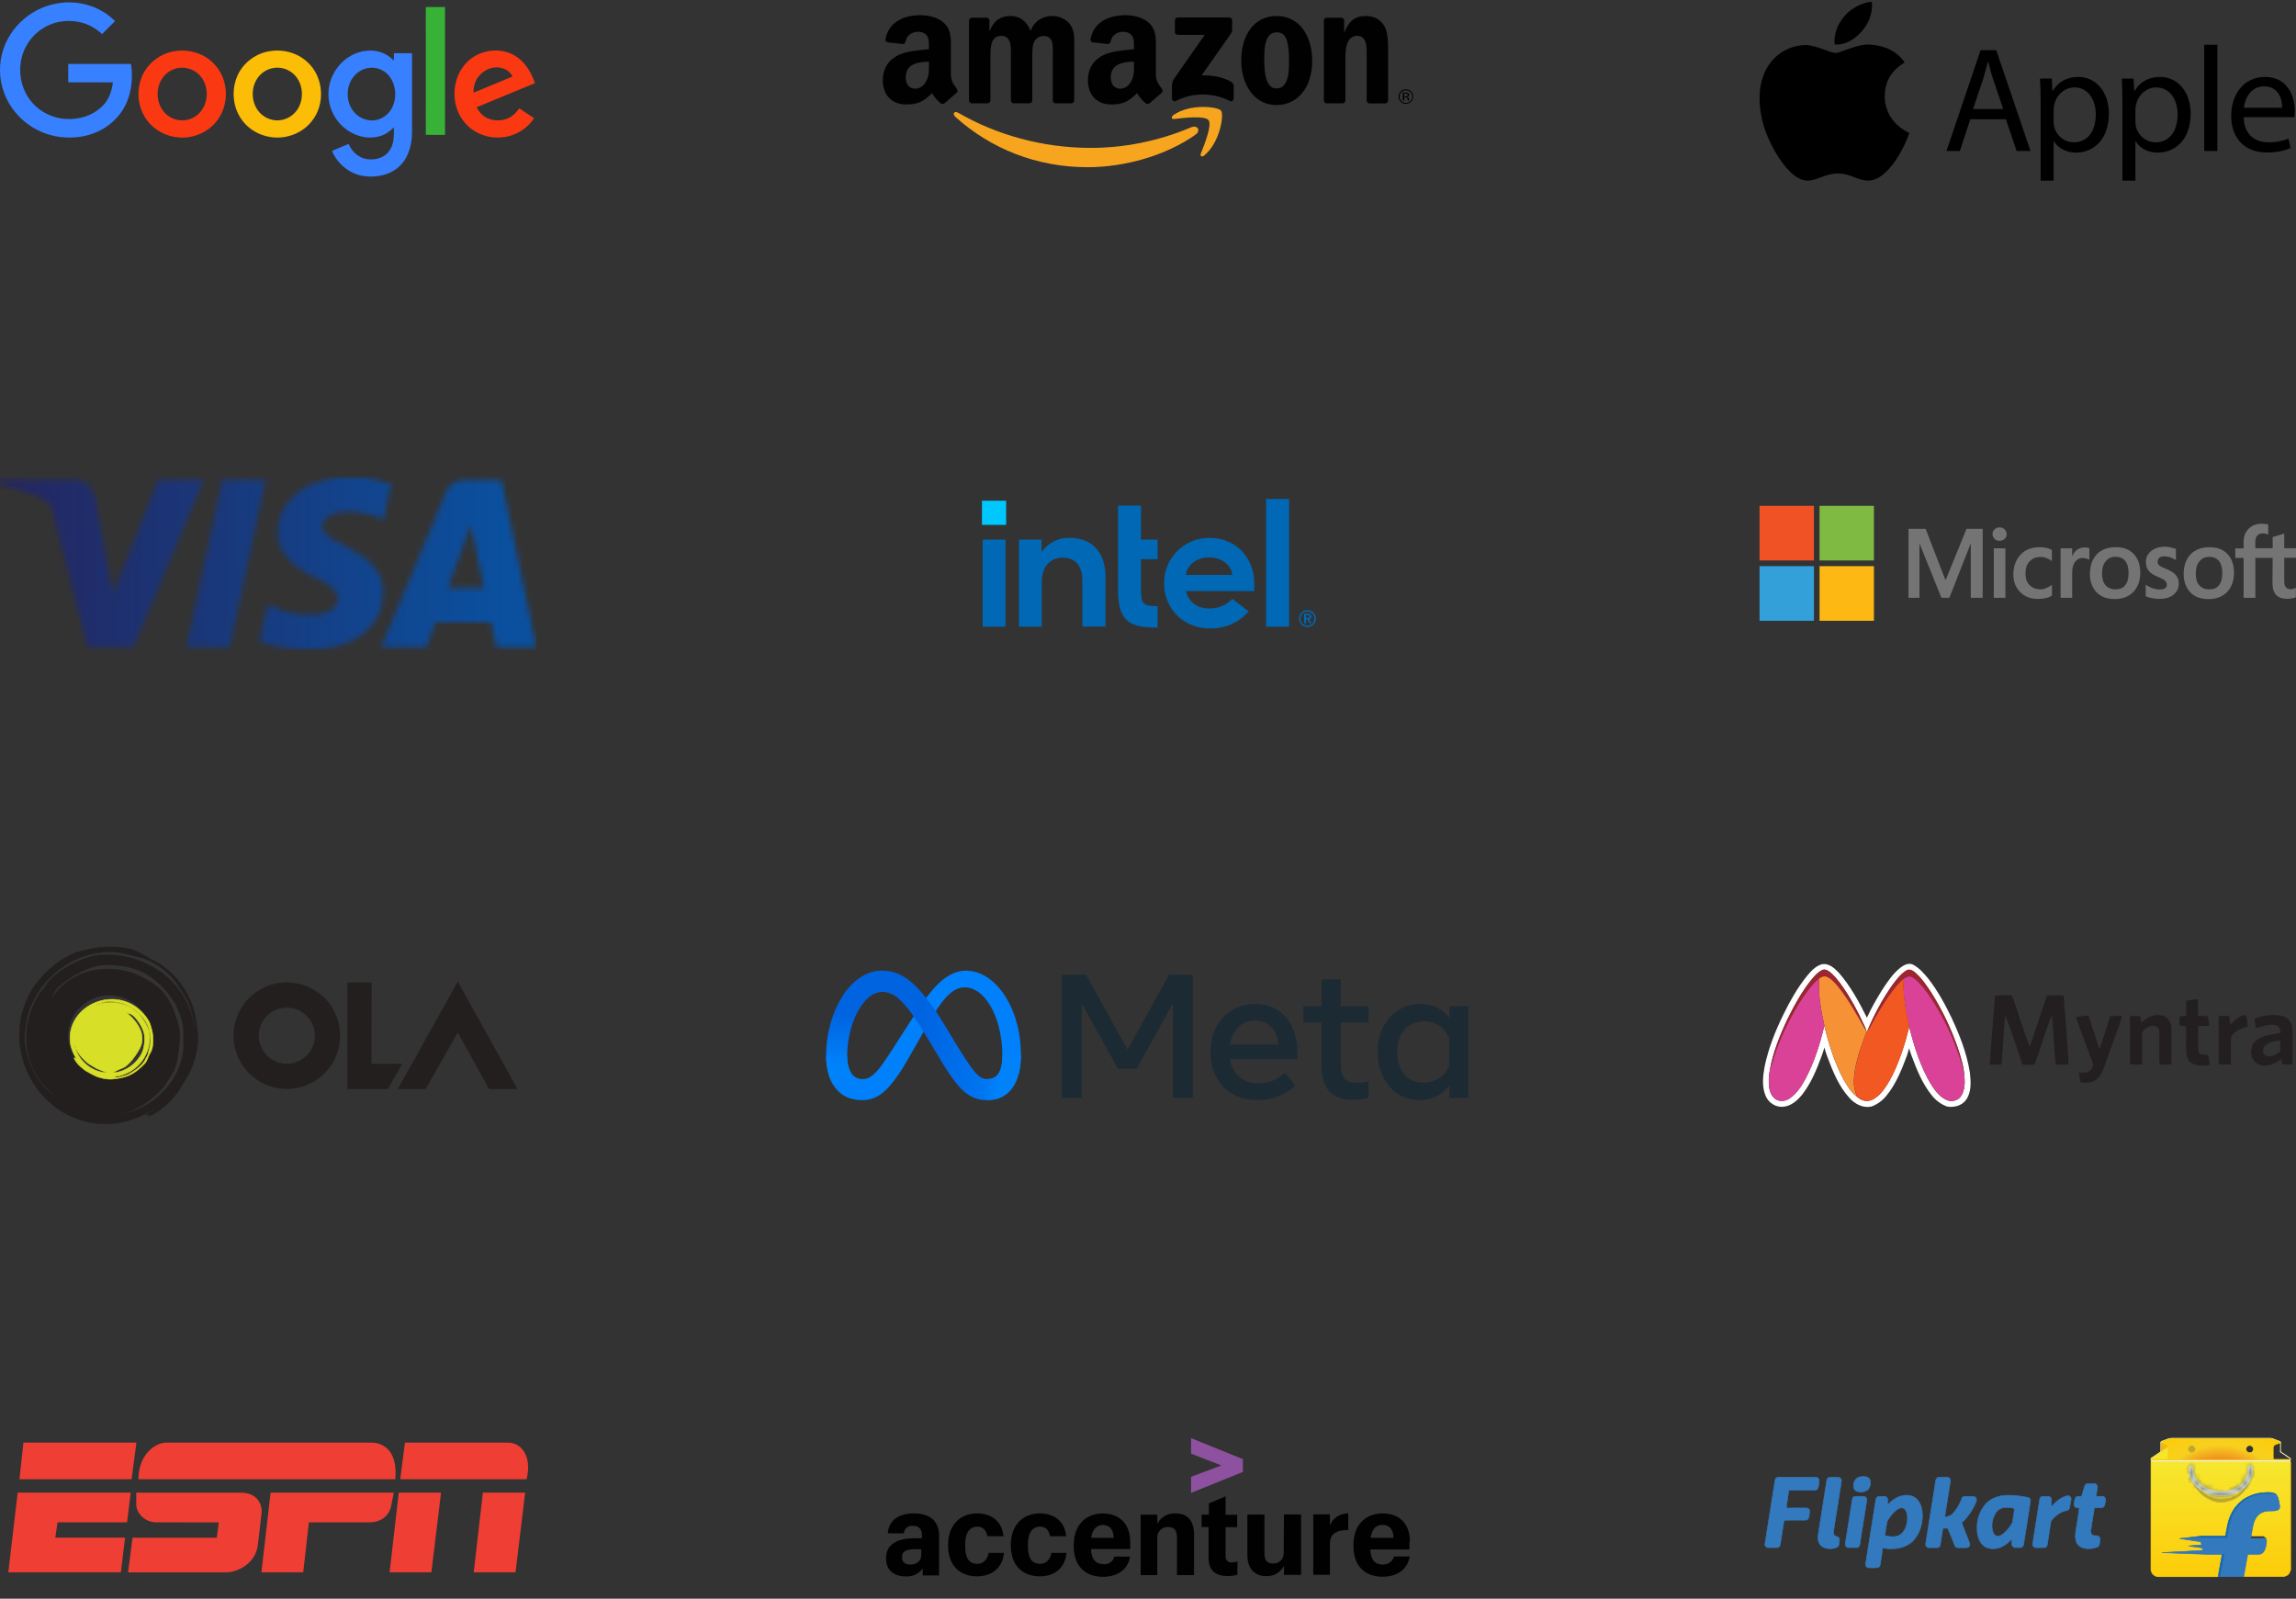 <svg width="428" height="298" viewBox="0 0 428 298" fill="none" xmlns="http://www.w3.org/2000/svg">
<rect x="0" y="0" width="428" height="298" fill="#333333" stroke="none"/>
<g clip-path="url(#clip0_209_3173)">
<path d="M12.28 0.445H13.166C16.245 0.512 19.273 1.747 21.449 3.933C20.645 4.751 19.826 5.536 19.039 6.354C17.818 5.252 16.346 4.401 14.739 4.1C12.363 3.6 9.803 4.05 7.812 5.402C5.637 6.821 4.165 9.224 3.847 11.794C3.495 14.331 4.215 17.002 5.871 18.971C7.461 20.89 9.887 22.092 12.397 22.175C14.739 22.309 17.182 21.591 18.889 19.956C20.227 18.804 20.846 17.052 21.047 15.349C18.27 15.349 15.492 15.366 12.715 15.349V11.911H24.41C25.012 15.6 24.142 19.755 21.331 22.392C19.458 24.262 16.864 25.363 14.22 25.58C11.661 25.831 9.017 25.346 6.741 24.111C4.014 22.659 1.839 20.206 0.768 17.319C-0.236 14.665 -0.252 11.661 0.685 8.99C1.538 6.554 3.178 4.401 5.286 2.899C7.31 1.413 9.77 0.596 12.28 0.445Z" fill="#3780FF"/>
<path d="M79.374 1.313H82.955V25.146C81.767 25.146 80.562 25.163 79.374 25.13C79.391 17.202 79.374 9.258 79.374 1.313Z" fill="#38B137"/>
<path d="M32.374 9.575C34.583 9.158 36.975 9.625 38.799 10.943C40.456 12.112 41.61 13.947 41.961 15.95C42.413 18.27 41.844 20.807 40.338 22.643C38.715 24.696 36.055 25.797 33.462 25.63C31.086 25.497 28.777 24.312 27.371 22.376C25.782 20.24 25.397 17.302 26.267 14.799C27.137 12.112 29.597 10.059 32.374 9.575ZM32.876 12.746C31.973 12.979 31.136 13.497 30.534 14.231C28.911 16.167 29.011 19.322 30.801 21.124C31.822 22.159 33.361 22.643 34.783 22.359C36.105 22.125 37.26 21.241 37.896 20.073C39 18.087 38.682 15.35 36.992 13.797C35.904 12.796 34.315 12.379 32.876 12.746Z" fill="#FA3913"/>
<path d="M50.11 9.574C52.637 9.09 55.397 9.791 57.288 11.56C60.367 14.314 60.701 19.471 58.074 22.642C56.485 24.645 53.908 25.747 51.365 25.63C48.939 25.563 46.546 24.361 45.107 22.375C43.484 20.189 43.133 17.185 44.053 14.631C44.973 12.027 47.383 10.041 50.11 9.574ZM50.612 12.745C49.709 12.979 48.872 13.496 48.27 14.214C46.663 16.116 46.73 19.221 48.454 21.04C49.474 22.125 51.064 22.659 52.536 22.358C53.841 22.108 55.013 21.24 55.648 20.072C56.736 18.069 56.418 15.332 54.711 13.78C53.624 12.778 52.034 12.378 50.612 12.745Z" fill="#FCBD06"/>
<path d="M65.152 10.543C67.076 9.341 69.636 9.007 71.711 10.042C72.364 10.326 72.899 10.81 73.418 11.294C73.434 10.843 73.418 10.376 73.434 9.908C74.555 9.925 75.677 9.908 76.814 9.925V24.645C76.797 26.865 76.229 29.218 74.622 30.837C72.865 32.623 70.172 33.174 67.746 32.807C65.152 32.423 62.893 30.537 61.889 28.15C62.893 27.666 63.947 27.282 64.985 26.832C65.57 28.2 66.758 29.369 68.248 29.636C69.737 29.903 71.46 29.536 72.43 28.3C73.468 27.032 73.468 25.296 73.418 23.744C72.648 24.495 71.761 25.163 70.69 25.413C68.365 26.064 65.805 25.263 64.014 23.694C62.207 22.125 61.137 19.705 61.237 17.302C61.287 14.582 62.827 11.961 65.152 10.543ZM68.616 12.679C67.595 12.846 66.641 13.413 65.989 14.198C64.416 16.067 64.416 19.054 66.005 20.89C66.909 21.975 68.365 22.576 69.77 22.426C71.092 22.292 72.313 21.458 72.966 20.306C74.07 18.353 73.886 15.7 72.397 13.997C71.477 12.946 70.004 12.429 68.616 12.679Z" fill="#3780FF"/>
<path d="M87.255 11.393C89.263 9.524 92.358 8.89 94.934 9.875C97.377 10.793 98.933 13.113 99.72 15.499C96.089 17.001 92.475 18.487 88.844 19.989C89.346 20.94 90.116 21.808 91.153 22.158C92.609 22.676 94.349 22.492 95.57 21.524C96.056 21.157 96.44 20.673 96.808 20.206C97.729 20.823 98.649 21.424 99.569 22.041C98.264 23.994 96.072 25.363 93.713 25.58C91.103 25.897 88.326 24.895 86.636 22.859C83.858 19.655 84.126 14.281 87.255 11.393ZM89.045 14.481C88.476 15.299 88.242 16.3 88.259 17.285C90.685 16.284 93.111 15.282 95.537 14.264C95.135 13.329 94.165 12.762 93.178 12.612C91.588 12.328 89.932 13.179 89.045 14.481Z" fill="#FA3913"/>
</g>
<mask id="mask0_209_3173" style="mask-type:luminance" maskUnits="userSpaceOnUse" x="-1" y="88" width="101" height="34">
<path d="M29.481 89.427L21.067 110.683L17.668 92.605C17.268 90.591 15.696 89.418 13.945 89.418H0.185L-0.002 90.328C2.82 90.939 6.024 91.934 7.97 92.988C9.16 93.634 9.5 94.195 9.891 95.733L16.333 120.661H24.875L37.963 89.427H29.473H29.481ZM41.44 89.427L34.751 120.661H42.833L49.514 89.427H41.431H41.44ZM87.768 97.866L90.216 109.595H83.51L87.768 97.866ZM86.587 89.427C85.031 89.427 83.731 90.328 83.144 91.721L71.016 120.669H79.498L81.181 116.003H91.55L92.527 120.669H99.998L93.471 89.435H86.578L86.587 89.427ZM51.723 99.183C51.672 103.68 55.735 106.187 58.795 107.683C61.939 109.212 62.993 110.198 62.985 111.567C62.959 113.666 60.477 114.584 58.149 114.626C54.086 114.686 51.732 113.53 49.854 112.655L48.392 119.496C50.279 120.363 53.763 121.12 57.375 121.154C65.866 121.154 71.416 116.964 71.441 110.462C71.475 102.218 60.044 101.767 60.12 98.079C60.146 96.957 61.208 95.767 63.546 95.461C64.701 95.308 67.897 95.197 71.509 96.855L72.928 90.234C70.982 89.529 68.484 88.849 65.364 88.849C57.375 88.849 51.757 93.098 51.715 99.175" fill="white"/>
</mask>
<g mask="url(#mask0_209_3173)">
<path d="M99.998 88.853H-0.002V121.149H99.998V88.853Z" fill="url(#paint0_linear_209_3173)"/>
</g>
<path d="M17.616 176.75C19.69 176.397 21.827 176.428 23.901 176.837C24.922 177.009 25.865 177.504 26.745 178.015C27.743 178.612 28.764 179.162 29.801 179.696C32.284 181.346 34.319 183.703 35.473 186.469C36.133 188.001 36.526 189.643 36.691 191.3C37.084 193.477 36.864 195.739 36.149 197.829C35.583 199.903 34.271 201.632 33.226 203.462C33.077 203.706 32.873 203.926 32.684 204.146C31.333 205.772 29.73 207.249 27.743 208.066C27.829 207.948 27.876 207.823 27.9 207.681C27.672 207.728 27.452 207.791 27.224 207.862C27.35 207.697 27.546 207.603 27.727 207.485C28.371 207.06 28.992 206.605 29.581 206.102C29.675 206.016 29.817 205.968 29.856 205.827C29.62 205.921 29.471 206.149 29.259 206.29C26.148 208.537 22.251 209.779 18.401 209.441C14.434 209.119 10.655 207.194 7.999 204.224C6.161 202.189 4.825 199.707 4.15 197.059C3.348 194.019 3.435 190.735 4.456 187.749C5.045 186.021 5.909 184.379 7.064 182.965C8.879 180.694 11.205 178.793 13.892 177.646C15.125 177.324 16.343 176.947 17.616 176.742M17.812 177.677C14.992 178.18 12.344 179.516 10.191 181.401C7.881 183.412 6.137 186.068 5.21 188.983C4.88 190.64 4.527 192.33 4.542 194.027C4.896 196.548 5.658 199.063 7.096 201.192C8.078 202.661 9.382 203.91 10.859 204.876C10.938 204.923 11.024 204.963 11.103 204.994C10.238 204.389 9.5 203.627 8.746 202.896C6.294 200.414 4.92 196.926 4.927 193.437C4.912 190.452 5.847 187.474 7.52 184.999C8.235 184.261 8.714 183.342 9.406 182.564C11.676 180.396 14.559 178.911 17.592 178.149C20.9 177.661 24.349 178.219 27.366 179.657C30.209 181.008 32.684 183.185 34.279 185.911C35.497 187.969 36.165 190.35 36.22 192.738C36.259 191.866 36.338 190.963 36.086 190.106C35.772 188.81 35.481 187.482 34.868 186.296C33.776 184.473 32.661 182.603 31.058 181.181C29.84 180.105 28.418 179.264 26.902 178.667C25.59 178.314 24.262 177.999 22.934 177.669C21.245 177.363 19.501 177.387 17.812 177.677ZM18.205 179.995C15.636 180.623 13.263 181.951 11.244 183.625C10.663 184.175 10.113 184.772 9.798 185.518C9.728 185.683 9.688 185.872 9.586 186.029C9.618 186.029 9.665 186.021 9.696 186.013C10.254 185.235 10.843 184.481 11.55 183.837C13.546 181.983 16.194 180.898 18.888 180.678C21.921 180.403 25.024 181.158 27.601 182.76C28.481 183.263 29.306 183.86 30.013 184.599C31.27 185.895 32.174 187.537 32.692 189.266C33.242 190.853 33.69 192.542 33.478 194.247C33.195 196.046 33.156 197.915 32.417 199.62C31.789 200.595 31.207 201.592 30.563 202.543C28.45 204.939 25.739 206.903 22.62 207.665C22.329 207.697 22.062 207.862 21.756 207.83C22.062 207.901 22.337 207.72 22.636 207.72C25.661 207.163 28.481 205.599 30.579 203.36C32.543 201.27 33.871 198.552 34.224 195.692C34.232 194.514 34.224 193.343 34.224 192.165C34.264 191.497 34.075 190.853 33.918 190.2C33.101 187.105 31.137 184.379 28.599 182.462C27.853 181.912 27.09 181.37 26.226 181.016C23.72 179.924 20.915 179.673 18.213 179.995M14.229 188.48C13.02 190.004 12.446 192.015 12.697 193.94C12.847 195.095 13.294 196.187 13.907 197.169C13.829 197.114 13.672 196.981 13.593 196.926C13.405 196.855 13.405 197.075 13.499 197.169C13.97 198.088 14.748 198.819 15.573 199.44C16.288 199.832 16.963 200.304 17.733 200.61C18.645 200.932 19.611 201.152 20.578 201.074C21.693 200.964 22.832 200.767 23.846 200.249C24.898 199.738 25.779 198.921 26.556 198.057C27.106 197.499 27.161 196.674 27.578 196.038C28.041 195.26 28.128 194.333 28.135 193.445C28.151 192.495 27.963 191.552 27.688 190.648C27.554 190.02 27.201 189.47 26.855 188.943C25.747 187.38 24.137 186.139 22.251 185.691C19.336 184.944 16.076 186.123 14.237 188.488L14.229 188.48ZM85.331 183.043C87.963 187.749 90.571 192.479 93.195 197.193C94.255 199.118 95.348 201.019 96.385 202.959C94.648 202.951 92.92 202.975 91.192 202.951C89.259 199.416 87.271 195.912 85.338 192.377C83.885 194.851 82.502 197.366 81.088 199.848C80.507 200.877 79.91 201.899 79.352 202.944C77.647 202.975 75.934 202.951 74.229 202.959C75.298 201.035 76.382 199.11 77.451 197.185C80.075 192.471 82.714 187.757 85.338 183.043H85.331ZM64.809 183.192C66.279 183.161 67.748 183.153 69.217 183.192C69.201 187.254 69.201 191.316 69.201 195.378C69.186 196.368 69.201 197.35 69.193 198.34C71.095 198.348 73.004 198.34 74.905 198.348C74.049 199.88 73.137 201.404 72.281 202.944C69.79 202.959 67.292 202.951 64.786 202.944C64.794 199.809 64.794 196.666 64.809 193.539C64.802 190.083 64.825 186.634 64.809 183.192ZM45.168 187.686C46.912 184.937 50.094 183.169 53.37 183.169C56.584 183.114 59.75 184.748 61.58 187.388C62.83 189.163 63.458 191.363 63.348 193.532C63.222 196.713 61.423 199.754 58.713 201.427C56.631 202.755 54.03 203.234 51.603 202.763C48.46 202.182 45.695 199.974 44.422 197.051C43.078 194.066 43.361 190.413 45.168 187.686ZM52.333 187.898C50.88 188.213 49.576 189.187 48.861 190.491C48.193 191.67 48.02 193.115 48.382 194.419C48.735 195.763 49.646 196.941 50.849 197.633C52.05 198.316 53.52 198.505 54.847 198.143C56.191 197.782 57.369 196.871 58.061 195.661C58.736 194.474 58.925 193.013 58.563 191.685C58.202 190.334 57.267 189.132 56.034 188.448C54.926 187.828 53.59 187.647 52.349 187.906L52.333 187.898Z" fill="#231F1F"/>
<path d="M17.616 176.75C19.69 176.397 21.827 176.428 23.901 176.837C24.922 177.009 25.865 177.504 26.745 178.015C27.743 178.612 28.764 179.162 29.801 179.696C32.284 181.346 34.319 183.703 35.473 186.469C36.133 188.001 36.526 189.643 36.691 191.3C37.084 193.477 36.864 195.739 36.149 197.829C35.583 199.903 34.271 201.632 33.226 203.462C33.077 203.706 32.873 203.926 32.684 204.146C31.333 205.772 29.73 207.249 27.743 208.066C27.829 207.948 27.876 207.823 27.9 207.681C27.672 207.728 27.452 207.791 27.224 207.862C27.35 207.697 27.546 207.603 27.727 207.485C28.371 207.06 28.992 206.605 29.581 206.102C29.675 206.016 29.817 205.968 29.856 205.827C29.62 205.921 29.471 206.149 29.259 206.29C26.148 208.537 22.251 209.779 18.401 209.441C14.434 209.119 10.655 207.194 7.999 204.224C6.161 202.189 4.825 199.707 4.15 197.059C3.348 194.019 3.435 190.735 4.456 187.749C5.045 186.021 5.909 184.379 7.064 182.965C8.879 180.694 11.205 178.793 13.892 177.646C15.125 177.324 16.343 176.947 17.616 176.742M18.205 179.995C15.636 180.623 13.263 181.951 11.244 183.625C10.663 184.175 10.113 184.772 9.798 185.518C9.728 185.683 9.688 185.872 9.586 186.029C9.618 186.029 9.665 186.021 9.696 186.013C10.254 185.235 10.843 184.481 11.55 183.837C13.546 181.983 16.194 180.898 18.888 180.678C21.921 180.403 25.024 181.158 27.601 182.76C28.481 183.263 29.306 183.86 30.013 184.599C31.27 185.895 32.174 187.537 32.692 189.266C33.242 190.853 33.69 192.542 33.478 194.247C33.195 196.046 33.156 197.915 32.417 199.62C31.789 200.595 31.207 201.592 30.563 202.543C28.45 204.939 25.739 206.903 22.62 207.665C22.329 207.697 22.062 207.862 21.756 207.83C22.062 207.901 22.337 207.72 22.636 207.72C25.661 207.163 28.481 205.599 30.579 203.36C32.543 201.27 33.871 198.552 34.224 195.692C34.232 194.514 34.224 193.343 34.224 192.165C34.264 191.497 34.075 190.853 33.918 190.2C33.101 187.105 31.137 184.379 28.599 182.462C27.853 181.912 27.09 181.37 26.226 181.016C23.72 179.924 20.915 179.673 18.213 179.995M17.812 177.677C14.992 178.18 12.344 179.516 10.191 181.401C7.881 183.412 6.137 186.068 5.21 188.983C4.88 190.64 4.527 192.33 4.542 194.027C4.896 196.548 5.658 199.063 7.096 201.192C8.078 202.661 9.382 203.91 10.859 204.876C10.938 204.923 11.024 204.963 11.103 204.994C10.238 204.389 9.5 203.627 8.746 202.896C6.294 200.414 4.92 196.926 4.927 193.437C4.912 190.452 5.847 187.474 7.52 184.999C8.235 184.261 8.714 183.342 9.406 182.564C11.676 180.396 14.559 178.911 17.592 178.149C20.9 177.661 24.349 178.219 27.366 179.657C30.209 181.008 32.684 183.185 34.279 185.911C35.497 187.969 36.165 190.35 36.22 192.738C36.259 191.866 36.338 190.963 36.086 190.106C35.772 188.81 35.481 187.482 34.868 186.296C33.776 184.473 32.661 182.603 31.058 181.181C29.84 180.105 28.418 179.264 26.902 178.667C25.59 178.314 24.262 177.999 22.934 177.669C21.245 177.363 19.501 177.387 17.812 177.677ZM14.229 188.48C13.02 190.004 12.446 192.015 12.697 193.94C12.847 195.095 13.294 196.187 13.907 197.169C13.829 197.114 13.672 196.981 13.593 196.926C13.405 196.855 13.405 197.075 13.499 197.169C13.97 198.088 14.748 198.819 15.573 199.44C16.288 199.832 16.963 200.304 17.733 200.61C18.645 200.932 19.611 201.152 20.578 201.074C21.693 200.964 22.832 200.767 23.846 200.249C24.898 199.738 25.779 198.921 26.556 198.057C27.106 197.499 27.161 196.674 27.578 196.038C28.041 195.26 28.128 194.333 28.135 193.445C28.151 192.495 27.963 191.552 27.688 190.648C27.554 190.02 27.201 189.47 26.855 188.943C25.747 187.38 24.137 186.139 22.251 185.691C19.336 184.944 16.076 186.123 14.237 188.488L14.229 188.48ZM85.331 183.043C87.963 187.749 90.571 192.479 93.195 197.193C94.255 199.118 95.348 201.019 96.385 202.959C94.648 202.951 92.92 202.975 91.192 202.951C89.259 199.416 87.271 195.912 85.338 192.377C83.885 194.851 82.502 197.366 81.088 199.848C80.507 200.877 79.91 201.899 79.352 202.944C77.647 202.975 75.934 202.951 74.229 202.959C75.298 201.035 76.382 199.11 77.451 197.185C80.075 192.471 82.714 187.757 85.338 183.043H85.331ZM64.809 183.192C66.279 183.161 67.748 183.153 69.217 183.192C69.201 187.254 69.201 191.316 69.201 195.378C69.186 196.368 69.201 197.35 69.193 198.34C71.095 198.348 73.004 198.34 74.905 198.348C74.049 199.88 73.137 201.404 72.281 202.944C69.79 202.959 67.292 202.951 64.786 202.944C64.794 199.809 64.794 196.666 64.809 193.539C64.802 190.083 64.825 186.634 64.809 183.192ZM45.168 187.686C46.912 184.937 50.094 183.169 53.37 183.169C56.584 183.114 59.75 184.748 61.58 187.388C62.83 189.163 63.458 191.363 63.348 193.532C63.222 196.713 61.423 199.754 58.713 201.427C56.631 202.755 54.03 203.234 51.603 202.763C48.46 202.182 45.695 199.974 44.422 197.051C43.078 194.066 43.361 190.413 45.168 187.686ZM52.333 187.898C50.88 188.213 49.576 189.187 48.861 190.491C48.193 191.67 48.02 193.115 48.382 194.419C48.735 195.763 49.646 196.941 50.849 197.633C52.05 198.316 53.52 198.505 54.847 198.143C56.191 197.782 57.369 196.871 58.061 195.661C58.736 194.474 58.925 193.013 58.563 191.685C58.202 190.334 57.267 189.132 56.034 188.448C54.926 187.828 53.59 187.647 52.349 187.906L52.333 187.898Z" stroke="#231F1F" stroke-width="0.093"/>
<path d="M14.637 189.147C16.476 186.891 19.736 185.767 22.651 186.479C24.536 186.899 26.147 188.09 27.255 189.582C27.6 190.084 27.954 190.609 28.087 191.208C28.362 192.07 28.559 192.97 28.535 193.876C28.527 194.716 28.441 195.608 27.977 196.35C27.569 196.957 27.506 197.744 26.956 198.276C26.178 199.1 25.298 199.88 24.246 200.367C23.232 200.861 22.093 201.049 20.977 201.154C20.003 201.229 19.045 201.026 18.133 200.712C17.371 200.419 16.688 199.97 15.973 199.595C15.148 199.003 14.37 198.313 13.899 197.429C13.812 197.339 13.812 197.129 13.993 197.197C14.071 197.249 14.229 197.376 14.307 197.429C13.702 196.492 13.246 195.45 13.097 194.349C12.846 192.512 13.419 190.594 14.629 189.14M18.212 187.229C18.117 187.266 18.008 187.311 17.929 187.386C20.082 186.509 22.674 186.734 24.615 187.963C25.125 188.413 25.793 188.705 26.155 189.282C26.87 190.219 27.498 191.238 27.805 192.362C28.284 195.001 27.066 197.841 24.788 199.408C24.183 199.865 23.452 200.149 22.737 200.419C22.211 200.607 21.622 200.577 21.079 200.734C21.433 200.742 21.794 200.899 22.148 200.802C22.776 200.644 23.421 200.502 24.01 200.209C25.063 199.602 26.131 198.935 26.815 197.931C26.925 197.751 27.098 197.594 27.121 197.376L27.168 197.294C27.168 197.294 27.2 197.257 27.207 197.234C27.616 196.679 27.679 195.99 27.852 195.345C28.26 193.944 28.087 192.415 27.49 191.081C26.712 189.387 25.243 188.008 23.476 187.259C22.501 186.831 21.425 186.719 20.372 186.666C19.618 186.704 18.903 186.944 18.204 187.206M23.546 188.713C24.112 189.192 24.646 189.694 25.11 190.256C25.982 191.313 26.65 192.647 26.485 194.019C26.398 195.046 25.785 195.937 25.22 196.784C24.709 197.511 24.143 198.238 23.405 198.785C23.044 199.063 22.572 199.175 22.148 199.378C21.755 199.557 21.394 199.79 20.969 199.895C21.59 200.015 22.195 199.79 22.768 199.602C24.3 199.033 25.558 197.901 26.335 196.53C26.925 195.345 27.05 194.004 26.885 192.715C26.579 191.553 25.942 190.496 25.125 189.589C24.796 189.275 24.418 188.937 23.931 188.9C23.798 188.855 23.688 188.772 23.562 188.713M14.016 195.24C14.692 197.834 17.245 199.917 20.074 199.977C19.351 199.752 18.652 199.46 17.96 199.153C17.285 198.711 16.515 198.373 15.925 197.804C15.03 196.972 14.229 195.967 13.946 194.791C13.906 194.941 13.961 195.091 14.016 195.24Z" fill="#D7DF26"/>
<path d="M14.637 189.147C16.476 186.891 19.736 185.767 22.651 186.479C24.536 186.899 26.147 188.09 27.255 189.582C27.6 190.084 27.954 190.609 28.087 191.208C28.362 192.07 28.559 192.97 28.535 193.876C28.527 194.716 28.441 195.608 27.977 196.35C27.569 196.957 27.506 197.744 26.956 198.276C26.178 199.1 25.298 199.88 24.246 200.367C23.232 200.861 22.093 201.049 20.977 201.154C20.003 201.229 19.045 201.026 18.133 200.712C17.371 200.419 16.688 199.97 15.973 199.595C15.148 199.003 14.37 198.313 13.899 197.429C13.812 197.339 13.812 197.129 13.993 197.197C14.071 197.249 14.229 197.376 14.307 197.429C13.702 196.492 13.246 195.45 13.097 194.349C12.846 192.512 13.419 190.594 14.629 189.14M18.212 187.229C18.117 187.266 18.008 187.311 17.929 187.386C20.082 186.509 22.674 186.734 24.615 187.963C25.125 188.413 25.793 188.705 26.155 189.282C26.87 190.219 27.498 191.238 27.805 192.362C28.284 195.001 27.066 197.841 24.788 199.408C24.183 199.865 23.452 200.149 22.737 200.419C22.211 200.607 21.622 200.577 21.079 200.734C21.433 200.742 21.794 200.899 22.148 200.802C22.776 200.644 23.421 200.502 24.01 200.209C25.063 199.602 26.131 198.935 26.815 197.931C26.925 197.751 27.098 197.594 27.121 197.376L27.168 197.294C27.168 197.294 27.2 197.257 27.207 197.234C27.616 196.679 27.679 195.99 27.852 195.345C28.26 193.944 28.087 192.415 27.49 191.081C26.712 189.387 25.243 188.008 23.476 187.259C22.501 186.831 21.425 186.719 20.372 186.666C19.618 186.704 18.903 186.944 18.204 187.206M23.546 188.713C24.112 189.192 24.646 189.694 25.11 190.256C25.982 191.313 26.65 192.647 26.485 194.019C26.398 195.046 25.785 195.937 25.22 196.784C24.709 197.511 24.143 198.238 23.405 198.785C23.044 199.063 22.572 199.175 22.148 199.378C21.755 199.557 21.394 199.79 20.969 199.895C21.59 200.015 22.195 199.79 22.768 199.602C24.3 199.033 25.558 197.901 26.335 196.53C26.925 195.345 27.05 194.004 26.885 192.715C26.579 191.553 25.942 190.496 25.125 189.589C24.796 189.275 24.418 188.937 23.931 188.9C23.798 188.855 23.688 188.772 23.562 188.713M14.016 195.24C14.692 197.834 17.245 199.917 20.074 199.977C19.351 199.752 18.652 199.46 17.96 199.153C17.285 198.711 16.515 198.373 15.925 197.804C15.03 196.972 14.229 195.967 13.946 194.791C13.906 194.941 13.961 195.091 14.016 195.24Z" stroke="#D7DF26" stroke-width="0.093"/>
<path d="M30.907 268.914C29.066 268.914 25.807 271.014 25.807 275.739H73.682C74.332 268.73 69.391 268.914 69.391 268.914H30.899H30.907ZM25.399 278.23C25.399 278.23 25.399 279.68 25.399 280.447C25.399 281.947 26.899 283.772 29.182 283.772C30.616 283.772 40.782 283.78 40.782 283.78L40.416 286.63H24.707L23.874 293.089H42.282C43.824 293.089 47.432 291.839 48.049 288.164C48.049 288.164 48.766 282.114 48.782 281.889C48.874 280.714 48.157 278.247 44.965 278.247H25.407L25.399 278.23ZM50.441 278.23H73.407L72.899 280.814C72.899 280.814 72.391 283.764 68.841 283.764H57.582L56.524 293.08H48.732L50.441 278.23ZM74.607 275.739H98.174C99.232 271.172 97.024 268.914 94.716 268.914C91.99 268.914 85.332 268.914 75.482 268.914L74.607 275.739ZM80.415 293.08H72.624L74.332 278.23H82.216L80.415 293.08ZM96.099 293.08H88.307L90.016 278.23H97.899L96.099 293.08ZM3.299 278.23H24.374L23.682 283.764H10.724L10.307 286.622H23.316L22.532 293.08H1.549L3.299 278.23ZM4.357 268.914H25.432L24.532 275.739H3.624L4.365 268.914H4.357Z" fill="#EF3E33"/>
<path d="M219.015 5.933V3.8C219.015 3.475 219.265 3.258 219.557 3.258H229.14C229.449 3.258 229.69 3.483 229.69 3.8V5.633C229.69 5.933 229.424 6.341 228.965 6.975L223.999 14.05C225.84 14.008 227.79 14.283 229.465 15.225C229.84 15.441 229.949 15.75 229.974 16.058V18.341C229.974 18.658 229.632 19.025 229.274 18.833C226.324 17.291 222.407 17.116 219.149 18.85C218.815 19.025 218.465 18.675 218.465 18.358V16.191C218.465 15.85 218.465 15.25 218.824 14.725L224.574 6.491H219.565C219.257 6.491 219.015 6.275 219.007 5.95L219.015 5.933ZM184.074 19.266H181.157C180.882 19.25 180.657 19.041 180.632 18.775V3.841C180.632 3.541 180.882 3.3 181.199 3.3H183.915C184.199 3.316 184.424 3.525 184.449 3.8V5.75H184.499C185.207 3.866 186.54 2.983 188.332 2.983C190.124 2.983 191.299 3.866 192.115 5.75C192.824 3.866 194.424 2.983 196.14 2.983C197.365 2.983 198.699 3.483 199.515 4.616C200.44 5.866 200.249 7.7 200.249 9.3V18.725C200.249 19.025 199.99 19.266 199.682 19.266H196.774C196.482 19.25 196.249 19.016 196.249 18.733V10.808C196.249 10.183 196.299 8.608 196.165 8.008C195.949 7 195.29 6.716 194.449 6.716C193.74 6.716 193.007 7.191 192.707 7.941C192.407 8.7 192.432 9.95 192.432 10.8V18.716C192.432 19.016 192.182 19.258 191.874 19.258H188.965C188.674 19.241 188.44 19.008 188.44 18.725V10.8C188.44 9.133 188.707 6.683 186.64 6.683C184.574 6.683 184.624 9.075 184.624 10.8V18.716C184.624 19.016 184.374 19.258 184.065 19.258L184.074 19.266ZM237.94 2.983C242.265 2.983 244.607 6.691 244.607 11.408C244.607 16.125 242.015 19.583 237.94 19.583C233.865 19.583 231.382 15.866 231.382 11.25C231.382 6.633 233.724 2.983 237.94 2.983ZM237.965 6.033C235.815 6.033 235.674 8.958 235.674 10.775C235.674 12.591 235.649 16.491 237.932 16.491C240.215 16.491 240.29 13.35 240.29 11.433C240.29 10.175 240.24 8.666 239.857 7.475C239.532 6.433 238.882 6.025 237.957 6.025L237.965 6.033ZM250.215 19.266H247.307C247.015 19.25 246.782 19.016 246.782 18.733V3.791C246.799 3.516 247.04 3.3 247.34 3.3H250.049C250.307 3.308 250.515 3.483 250.565 3.716V6H250.624C251.44 3.958 252.574 2.983 254.59 2.983C255.899 2.983 257.182 3.458 257.999 4.75C258.757 5.941 258.757 7.95 258.757 9.4V18.8C258.724 19.066 258.482 19.275 258.207 19.275H255.282C255.015 19.258 254.799 19.058 254.765 18.8V10.691C254.765 9.058 254.957 6.666 252.94 6.666C252.232 6.666 251.582 7.141 251.257 7.866C250.849 8.775 250.799 9.691 250.799 10.691V18.733C250.799 19.033 250.54 19.275 250.232 19.275L250.215 19.266ZM178.357 16.525C177.824 15.791 177.257 15.191 177.257 13.825V9.291C177.257 7.375 177.399 5.608 175.974 4.283C174.857 3.208 172.999 2.833 171.582 2.833C168.807 2.833 165.715 3.866 165.065 7.291C164.999 7.658 165.265 7.85 165.499 7.9L168.324 8.208C168.59 8.191 168.782 7.933 168.832 7.675C169.074 6.491 170.065 5.925 171.174 5.925C171.774 5.925 172.457 6.15 172.807 6.683C173.215 7.283 173.157 8.1 173.157 8.791V9.166C171.465 9.358 169.257 9.483 167.674 10.175C165.849 10.966 164.565 12.566 164.565 14.933C164.565 17.958 166.474 19.475 168.924 19.475C170.999 19.475 172.132 18.983 173.732 17.358C174.265 18.125 174.432 18.491 175.399 19.3C175.615 19.416 175.89 19.408 176.09 19.233C176.674 18.725 177.732 17.8 178.324 17.308C178.557 17.108 178.515 16.791 178.332 16.533L178.357 16.525ZM172.624 15.216C172.157 16.033 171.424 16.533 170.607 16.533C169.49 16.533 168.832 15.683 168.832 14.425C168.832 11.95 171.057 11.5 173.165 11.5V12.125C173.165 13.258 173.19 14.2 172.615 15.208L172.624 15.216ZM216.574 16.525C216.04 15.791 215.474 15.191 215.474 13.825V9.291C215.474 7.375 215.607 5.608 214.19 4.283C213.074 3.208 211.224 2.833 209.807 2.833C207.032 2.833 203.94 3.866 203.29 7.291C203.224 7.658 203.49 7.85 203.724 7.9L206.549 8.208C206.815 8.191 207.007 7.933 207.057 7.675C207.299 6.491 208.29 5.925 209.399 5.925C209.999 5.925 210.682 6.15 211.032 6.683C211.44 7.283 211.382 8.1 211.382 8.791V9.166C209.69 9.358 207.482 9.483 205.907 10.175C204.082 10.966 202.799 12.566 202.799 14.933C202.799 17.958 204.707 19.475 207.157 19.475C209.232 19.475 210.365 18.983 211.965 17.358C212.49 18.125 212.665 18.491 213.632 19.3C213.849 19.416 214.124 19.408 214.315 19.233C214.899 18.725 215.957 17.8 216.557 17.308C216.79 17.108 216.757 16.791 216.557 16.533L216.574 16.525ZM210.84 15.216C210.382 16.033 209.64 16.533 208.824 16.533C207.707 16.533 207.057 15.683 207.057 14.425C207.057 11.95 209.282 11.5 211.39 11.5V12.125C211.39 13.258 211.415 14.2 210.84 15.208V15.216Z" fill="#010101"/>
<path d="M222.907 25.068C217.349 29.026 209.599 31.168 202.766 31.168C193.191 31.168 184.666 27.71 178.091 21.785C177.482 21.235 177.874 20.593 178.632 21.026C185.782 25.151 194.349 27.568 203.341 27.568C209.407 27.568 215.849 26.36 221.966 23.76C223.307 23.193 223.857 24.376 222.899 25.06L222.907 25.068Z" fill="#F7A51F"/>
<path d="M225.277 22.397C224.577 21.497 220.643 21.972 218.885 22.181C218.352 22.247 218.268 21.781 218.752 21.439C221.885 19.256 227.018 19.889 227.61 20.614C228.21 21.356 227.452 26.497 224.518 28.956C224.068 29.339 223.643 29.131 223.843 28.631C224.502 26.981 225.985 23.289 225.285 22.397H225.277Z" fill="#F7A51F"/>
<path d="M262.065 16.825C262.39 16.825 262.673 16.942 262.907 17.175C263.14 17.4 263.257 17.683 263.257 18.008C263.257 18.333 263.14 18.617 262.907 18.842C262.673 19.075 262.398 19.192 262.065 19.192C261.732 19.192 261.457 19.075 261.232 18.842C261.007 18.608 260.89 18.333 260.89 18.008C260.89 17.683 261.007 17.408 261.24 17.175C261.473 16.942 261.748 16.825 262.073 16.825H262.065ZM263.432 18C263.432 17.625 263.298 17.3 263.032 17.042C262.765 16.775 262.44 16.642 262.065 16.642C261.69 16.642 261.365 16.775 261.098 17.042C260.832 17.308 260.698 17.625 260.698 18C260.698 18.375 260.832 18.7 261.098 18.967C261.365 19.233 261.69 19.367 262.065 19.367C262.44 19.367 262.765 19.233 263.032 18.967C263.298 18.7 263.432 18.375 263.432 18ZM262.423 17.708C262.423 17.817 262.373 17.9 262.265 17.942C262.207 17.967 262.123 17.975 262.007 17.975H261.765V17.442H261.99C262.14 17.442 262.248 17.458 262.315 17.492C262.382 17.525 262.415 17.6 262.415 17.708H262.423ZM261.507 17.25V18.742H261.765V18.15H261.973C262.115 18.15 262.215 18.167 262.273 18.2C262.373 18.258 262.415 18.367 262.415 18.542V18.708L262.423 18.725C262.423 18.725 262.423 18.733 262.423 18.742H262.665V18.725C262.665 18.725 262.64 18.683 262.64 18.65C262.64 18.608 262.64 18.575 262.64 18.542V18.433C262.64 18.358 262.615 18.283 262.557 18.2C262.498 18.125 262.415 18.075 262.298 18.058C262.39 18.042 262.465 18.017 262.515 17.983C262.615 17.917 262.665 17.825 262.665 17.692C262.665 17.508 262.59 17.375 262.432 17.317C262.348 17.283 262.207 17.267 262.023 17.267H261.498L261.507 17.25Z" fill="#010101"/>
<g clip-path="url(#clip1_209_3173)">
<path d="M187.555 93.335H183.049V97.841H187.555V93.335Z" fill="#00C7FD"/>
<path d="M187.442 116.811V100.583H183.177V116.811H187.442ZM215.794 116.972V112.995C215.168 112.995 214.639 112.963 214.254 112.899C213.805 112.834 213.469 112.674 213.244 112.45C213.02 112.225 212.875 111.904 212.795 111.487C212.731 111.087 212.699 110.557 212.699 109.916V104.239H215.794V100.583H212.699V94.249H208.417V109.948C208.417 111.279 208.53 112.402 208.754 113.3C208.979 114.181 209.363 114.903 209.893 115.448C210.422 115.994 211.127 116.378 211.977 116.619C212.843 116.859 213.934 116.972 215.233 116.972H215.794ZM240.297 116.811V92.998H236.015V116.811H240.297ZM204.296 102.171C203.109 100.888 201.442 100.246 199.325 100.246C198.299 100.246 197.369 100.455 196.519 100.872C195.685 101.289 194.963 101.866 194.402 102.604L194.161 102.908V102.636V100.583H189.944V116.811H194.193V108.168V108.761C194.193 108.665 194.193 108.569 194.193 108.473C194.242 106.949 194.61 105.827 195.316 105.105C196.07 104.335 196.984 103.951 198.026 103.951C199.261 103.951 200.207 104.335 200.832 105.073C201.442 105.811 201.762 106.853 201.762 108.184V108.216V116.795H206.076V107.591C206.092 105.282 205.483 103.453 204.296 102.171ZM233.802 108.665C233.802 107.495 233.594 106.404 233.193 105.378C232.776 104.368 232.199 103.47 231.477 102.7C230.739 101.93 229.857 101.337 228.831 100.904C227.805 100.471 226.666 100.262 225.431 100.262C224.261 100.262 223.154 100.487 222.128 100.92C221.102 101.369 220.204 101.962 219.45 102.716C218.696 103.47 218.087 104.368 217.654 105.394C217.205 106.42 216.997 107.527 216.997 108.697C216.997 109.868 217.205 110.974 217.622 112.001C218.039 113.027 218.632 113.925 219.37 114.679C220.107 115.432 221.022 116.042 222.08 116.475C223.138 116.924 224.309 117.148 225.56 117.148C229.184 117.148 231.429 115.496 232.776 113.957L229.697 111.616C229.056 112.385 227.516 113.428 225.592 113.428C224.389 113.428 223.395 113.155 222.641 112.594C221.887 112.049 221.374 111.279 221.102 110.333L221.054 110.189H233.802V108.665ZM221.086 107.174C221.086 105.987 222.449 103.919 225.383 103.902C228.318 103.902 229.697 105.971 229.697 107.158L221.086 107.174Z" fill="#0068B5"/>
<path d="M245.172 114.695C245.092 114.502 244.98 114.342 244.835 114.197C244.691 114.053 244.531 113.941 244.338 113.861C244.146 113.781 243.937 113.732 243.729 113.732C243.504 113.732 243.312 113.781 243.119 113.861C242.927 113.941 242.767 114.053 242.622 114.197C242.478 114.342 242.366 114.502 242.286 114.695C242.205 114.887 242.157 115.095 242.157 115.304C242.157 115.528 242.205 115.721 242.286 115.913C242.366 116.106 242.478 116.266 242.622 116.41C242.767 116.555 242.927 116.667 243.119 116.747C243.312 116.827 243.52 116.875 243.729 116.875C243.953 116.875 244.146 116.827 244.338 116.747C244.531 116.667 244.691 116.555 244.835 116.41C244.98 116.266 245.092 116.106 245.172 115.913C245.252 115.721 245.3 115.512 245.3 115.304C245.3 115.095 245.252 114.887 245.172 114.695ZM244.915 115.817C244.851 115.977 244.755 116.122 244.643 116.234C244.531 116.346 244.386 116.442 244.226 116.507C244.066 116.571 243.905 116.603 243.713 116.603C243.536 116.603 243.36 116.571 243.2 116.507C243.039 116.442 242.895 116.346 242.783 116.234C242.67 116.122 242.574 115.977 242.51 115.817C242.446 115.657 242.414 115.496 242.414 115.304C242.414 115.128 242.446 114.951 242.51 114.791C242.574 114.63 242.67 114.486 242.783 114.374C242.895 114.262 243.039 114.165 243.2 114.101C243.36 114.037 243.52 114.005 243.713 114.005C243.889 114.005 244.066 114.037 244.226 114.101C244.386 114.165 244.531 114.262 244.643 114.374C244.755 114.486 244.851 114.63 244.915 114.791C244.98 114.951 245.012 115.112 245.012 115.304C245.028 115.496 244.98 115.657 244.915 115.817ZM244.017 115.432C244.146 115.416 244.242 115.368 244.322 115.288C244.402 115.208 244.45 115.095 244.45 114.935C244.45 114.759 244.402 114.63 244.29 114.534C244.194 114.438 244.017 114.39 243.809 114.39H243.103V116.202H243.44V115.464H243.681L244.13 116.202H244.482L244.017 115.432ZM243.841 115.176C243.793 115.176 243.745 115.176 243.681 115.176H243.44V114.663H243.681C243.729 114.663 243.777 114.663 243.841 114.663C243.889 114.663 243.937 114.679 243.985 114.695C244.033 114.711 244.066 114.743 244.082 114.775C244.098 114.807 244.114 114.855 244.114 114.919C244.114 114.983 244.098 115.031 244.082 115.063C244.049 115.095 244.017 115.128 243.985 115.144C243.937 115.16 243.889 115.176 243.841 115.176Z" fill="#0068B5"/>
</g>
<path d="M197.938 181.703H202.475L210.191 195.66L217.906 181.703H222.345V204.637H218.643V187.06L211.878 199.231H208.405L201.64 187.06V204.637H197.938V181.703Z" fill="#1C2B33"/>
<path d="M234.287 205.046C232.572 205.046 231.065 204.667 229.766 203.908C228.466 203.149 227.453 202.098 226.727 200.754C226.001 199.411 225.638 197.871 225.638 196.135C225.638 194.377 225.993 192.821 226.702 191.466C227.412 190.112 228.398 189.053 229.659 188.288C230.921 187.524 232.37 187.142 234.008 187.142C235.636 187.142 237.036 187.527 238.21 188.296C239.384 189.066 240.288 190.145 240.921 191.532C241.554 192.919 241.871 194.546 241.871 196.413V197.429H229.307C229.536 198.827 230.102 199.927 231.003 200.73C231.903 201.532 233.042 201.934 234.418 201.934C235.521 201.934 236.471 201.77 237.268 201.442C238.065 201.115 238.813 200.618 239.512 199.952L241.478 202.36C239.523 204.151 237.126 205.046 234.287 205.046ZM236.99 191.442C236.214 190.65 235.199 190.254 233.943 190.254C232.72 190.254 231.696 190.658 230.871 191.466C230.047 192.274 229.525 193.361 229.307 194.726H238.317C238.207 193.328 237.765 192.233 236.99 191.442Z" fill="#1C2B33"/>
<path d="M246.36 190.582H242.953V187.552H246.36V182.539H249.931V187.552H255.108V190.582H249.931V198.265C249.931 199.542 250.15 200.454 250.587 201C251.023 201.547 251.771 201.82 252.831 201.819C253.3 201.819 253.699 201.8 254.027 201.762C254.354 201.724 254.715 201.672 255.108 201.606V204.604C254.659 204.734 254.202 204.832 253.74 204.899C253.211 204.977 252.677 205.015 252.143 205.014C248.288 205.014 246.36 202.906 246.36 198.691V190.582Z" fill="#1C2B33"/>
<path d="M273.717 204.637H270.211V202.245C269.589 203.141 268.797 203.831 267.836 204.317C266.875 204.803 265.783 205.046 264.56 205.046C263.053 205.046 261.718 204.661 260.555 203.891C259.392 203.121 258.477 202.062 257.811 200.713C257.145 199.365 256.811 197.822 256.812 196.086C256.812 194.338 257.15 192.793 257.827 191.45C258.504 190.107 259.441 189.053 260.637 188.288C261.832 187.524 263.206 187.142 264.756 187.142C265.925 187.142 266.973 187.368 267.901 187.822C268.817 188.264 269.61 188.925 270.211 189.746V187.551H273.717V204.637ZM270.146 193.53C269.763 192.558 269.16 191.791 268.336 191.229C267.511 190.666 266.558 190.385 265.477 190.385C263.948 190.385 262.73 190.898 261.824 191.925C260.918 192.951 260.464 194.338 260.465 196.086C260.465 197.844 260.901 199.236 261.775 200.263C262.649 201.289 263.833 201.803 265.33 201.803C266.433 201.803 267.415 201.519 268.278 200.951C269.141 200.383 269.763 199.619 270.146 198.657L270.146 193.53Z" fill="#1C2B33"/>
<path d="M157.92 196.847C157.92 198.234 158.225 199.299 158.623 199.943C159.144 200.786 159.922 201.144 160.715 201.144C161.738 201.144 162.674 200.89 164.477 198.396C165.922 196.397 167.624 193.59 168.77 191.831L170.709 188.851C172.057 186.781 173.617 184.48 175.405 182.921C176.865 181.648 178.439 180.94 180.024 180.94C182.685 180.94 185.22 182.482 187.159 185.374C189.282 188.542 190.313 192.531 190.313 196.648C190.313 199.095 189.83 200.894 189.01 202.314C188.216 203.688 186.671 205.061 184.071 205.061V201.144C186.297 201.144 186.853 199.098 186.853 196.756C186.853 193.42 186.075 189.717 184.361 187.072C183.145 185.195 181.569 184.048 179.835 184.048C177.96 184.048 176.45 185.463 174.754 187.985C173.853 189.325 172.927 190.957 171.888 192.8L170.744 194.827C168.445 198.902 167.863 199.83 166.714 201.362C164.7 204.044 162.979 205.061 160.715 205.061C158.029 205.061 156.331 203.898 155.279 202.145C154.42 200.717 153.998 198.843 153.998 196.707L157.92 196.847Z" fill="#0081FB"/>
<path d="M157.091 185.651C158.889 182.879 161.484 180.94 164.461 180.94C166.185 180.94 167.898 181.451 169.688 182.912C171.645 184.509 173.732 187.14 176.334 191.475L177.268 193.031C179.52 196.784 180.802 198.715 181.552 199.626C182.517 200.795 183.193 201.144 184.071 201.144C186.297 201.144 186.853 199.098 186.853 196.756L190.313 196.648C190.313 199.095 189.83 200.894 189.01 202.314C188.217 203.688 186.671 205.061 184.071 205.061C182.454 205.061 181.022 204.71 179.438 203.216C178.221 202.069 176.798 200.032 175.703 198.201L172.446 192.761C170.812 190.03 169.313 187.995 168.445 187.073C167.512 186.082 166.312 184.884 164.398 184.884C162.848 184.884 161.532 185.972 160.431 187.635L157.091 185.651Z" fill="url(#paint1_linear_209_3173)"/>
<path d="M164.398 184.884C162.848 184.884 161.532 185.972 160.431 187.635C158.874 189.985 157.92 193.486 157.92 196.847C157.92 198.234 158.225 199.299 158.623 199.943L155.279 202.145C154.42 200.717 153.998 198.843 153.998 196.707C153.998 192.824 155.064 188.776 157.091 185.651C158.889 182.879 161.484 180.94 164.461 180.94L164.398 184.884Z" fill="url(#paint2_linear_209_3173)"/>
<path d="M222.032 270.971L227.682 273.162L222.032 275.279V278.279L231.691 274.371V271.987L222.032 268.079V270.971Z" fill="#8E51A0"/>
<path d="M170.34 282.103C167.64 282.103 165.656 283.311 165.498 285.828H168.498V285.778C168.548 284.944 169.331 284.336 170.181 284.411C171.331 284.411 171.865 285.078 171.865 286.203V286.736H170.498C167.556 286.736 165.173 287.644 165.173 290.461V290.569C165.173 292.844 166.856 293.861 168.898 293.861C170.156 293.911 171.306 293.328 172.006 292.361V293.669H175.056V286.119C174.973 283.228 172.998 282.103 170.348 282.103H170.34ZM169.698 291.636C168.631 291.636 168.148 291.103 168.148 290.328V290.219C168.148 289.203 168.923 288.778 170.473 288.778H171.731V289.844C171.781 291.019 170.765 291.636 169.698 291.636Z" fill="#010101"/>
<path d="M182.194 291.503C180.694 291.503 179.919 290.486 179.919 288.211V287.861C179.919 285.636 180.827 284.569 182.194 284.569C183.26 284.569 183.877 285.294 184.044 286.361H187.044C186.802 283.419 184.635 282.103 182.119 282.103C179.119 282.103 176.735 284.136 176.735 287.969V288.078C176.735 291.903 179.01 293.836 182.119 293.836C185.169 293.836 186.91 291.986 187.152 289.469H184.285C184.069 290.728 183.294 291.503 182.194 291.503Z" fill="#010101"/>
<path d="M193.889 291.503C192.389 291.503 191.614 290.486 191.614 288.211V287.861C191.614 285.636 192.522 284.569 193.889 284.569C194.956 284.569 195.572 285.294 195.739 286.361H198.739C198.497 283.419 196.331 282.103 193.814 282.103C190.814 282.103 188.431 284.136 188.431 287.969V288.078C188.431 291.903 190.706 293.836 193.814 293.836C196.864 293.836 198.606 291.986 198.797 289.469H195.989C195.806 290.728 194.972 291.503 193.897 291.503H193.889Z" fill="#010101"/>
<path d="M205.699 291.556C204.332 291.556 203.474 290.781 203.374 288.748H210.682V287.439C210.682 283.714 208.357 282.114 205.541 282.114C202.491 282.114 200.157 284.206 200.157 287.981V288.223C200.157 291.998 202.382 293.923 205.616 293.923C208.557 293.923 210.357 292.314 210.649 290.148H207.707C207.549 291.031 206.641 291.698 205.699 291.564V291.556ZM205.516 284.248C206.774 284.248 207.549 284.973 207.607 286.656H203.407C203.649 284.864 204.557 284.331 205.524 284.248H205.516Z" fill="#010101"/>
<path d="M219.159 282.101C217.718 282.051 216.401 282.768 215.734 284.026V282.343H212.626V293.609H215.734V286.434C215.784 285.418 216.701 284.584 217.718 284.643C218.868 284.643 219.401 285.234 219.401 286.568V293.609H222.584V286.059C222.584 283.301 221.193 282.101 219.159 282.101Z" fill="#010101"/>
<path d="M228.46 290.002V284.677H230.627V282.352H228.46V278.927L225.352 280.235V282.327H223.985V284.652H225.294V290.352C225.294 292.627 226.444 293.777 228.877 293.777C229.469 293.777 230.085 293.727 230.669 293.535V291.068C230.319 291.177 229.944 291.252 229.602 291.252C228.877 291.252 228.452 290.852 228.452 289.993L228.46 290.002Z" fill="#010101"/>
<path d="M239.299 289.361V289.652C239.249 290.669 238.333 291.502 237.316 291.444C236.166 291.444 235.708 290.852 235.708 289.519V282.319H232.524V289.919C232.524 292.544 234.024 293.802 236.058 293.802C237.424 293.852 238.683 293.136 239.349 291.877V293.561H242.533V282.294H239.349L239.299 289.361Z" fill="#010101"/>
<path d="M247.914 284.378V282.286H244.806V293.553H247.914V287.72C247.914 285.87 249.172 285.203 251.339 285.203V282.095C249.789 282.095 248.397 282.978 247.914 284.37V284.378Z" fill="#010101"/>
<path d="M262.823 287.378C262.823 283.653 260.498 282.103 257.681 282.103C254.631 282.103 252.298 284.194 252.298 287.969V288.211C252.298 291.986 254.523 293.911 257.756 293.911C260.698 293.911 262.44 292.303 262.79 290.136H259.848C259.606 291.103 258.698 291.686 257.756 291.636C256.39 291.636 255.531 290.861 255.431 288.828H262.74V287.386H262.823V287.378ZM255.515 286.653C255.756 284.803 256.665 284.244 257.681 284.244C258.94 284.244 259.715 284.969 259.773 286.653H255.515Z" fill="#010101"/>
<path d="M351.344 17.949C351.329 15.218 352.561 13.156 355.053 11.638C353.659 9.636 351.552 8.535 348.77 8.319C346.137 8.111 343.258 9.86 342.205 9.86C341.092 9.86 338.54 8.393 336.537 8.393C332.398 8.46 327.999 11.705 327.999 18.306C327.999 20.256 328.355 22.27 329.067 24.349C330.017 27.08 333.444 33.778 337.02 33.666C338.889 33.621 340.209 32.334 342.643 32.334C345.002 32.334 346.226 33.666 348.31 33.666C351.915 33.614 355.016 27.526 355.921 24.788C351.084 22.503 351.344 18.09 351.344 17.949ZM347.145 5.729C349.171 3.318 348.985 1.123 348.926 0.334C347.138 0.438 345.068 1.554 343.889 2.931C342.591 4.405 341.827 6.228 341.99 8.282C343.926 8.431 345.691 7.433 347.145 5.729Z" fill="black"/>
<path d="M367.285 22.23L365.341 28.145H362.843L369.204 9.346H372.119L378.505 28.145H375.921L373.921 22.23H367.285ZM373.423 20.331L371.593 14.92C371.176 13.692 370.9 12.578 370.621 11.489H370.568C370.289 12.603 369.985 13.745 369.625 14.892L367.795 20.327L373.423 20.331ZM380.4 19.051C380.4 17.323 380.347 15.924 380.286 14.643H382.481L382.594 16.961H382.647C383.647 15.314 385.23 14.339 387.425 14.339C390.676 14.339 393.118 17.099 393.118 21.201C393.118 26.056 390.174 28.45 387.008 28.45C385.23 28.45 383.675 27.67 382.87 26.332H382.817V33.666H380.4V19.051ZM382.813 22.649C382.813 23.015 382.865 23.344 382.926 23.653C383.372 25.352 384.841 26.527 386.595 26.527C389.178 26.527 390.68 24.409 390.68 21.311C390.68 18.603 389.263 16.294 386.68 16.294C385.016 16.294 383.461 17.494 382.983 19.335C382.898 19.64 382.817 20.006 382.817 20.339L382.813 22.649ZM395.644 19.051C395.644 17.323 395.592 15.924 395.531 14.643H397.726L397.839 16.961H397.892C398.892 15.314 400.475 14.339 402.67 14.339C405.921 14.339 408.363 17.099 408.363 21.201C408.363 26.056 405.419 28.45 402.252 28.45C400.475 28.45 398.92 27.67 398.114 26.332H398.062V33.666H395.644V19.051ZM398.062 22.649C398.062 23.015 398.114 23.344 398.175 23.653C398.62 25.352 400.09 26.527 401.843 26.527C404.427 26.527 405.929 24.409 405.929 21.311C405.929 18.603 404.512 16.294 401.929 16.294C400.264 16.294 398.71 17.494 398.232 19.335C398.147 19.64 398.066 20.006 398.066 20.339L398.062 22.649ZM410.893 8.342H413.339V28.141H410.893V8.342ZM418.254 21.84C418.307 25.157 420.421 26.527 422.862 26.527C424.611 26.527 425.668 26.222 426.583 25.832L427 27.588C426.142 27.979 424.668 28.426 422.53 28.426C418.392 28.426 415.918 25.694 415.918 21.62C415.918 17.546 418.307 14.339 422.223 14.339C426.612 14.339 427.778 18.213 427.778 20.697C427.778 21.201 427.725 21.587 427.693 21.84H418.254ZM425.421 20.083C425.45 18.522 424.782 16.095 422.032 16.095C419.558 16.095 418.477 18.384 418.283 20.083H425.421Z" fill="black"/>
<path d="M369.595 98.575V111.433H367.377V101.344H367.351L363.383 111.433H361.899L357.837 101.344H357.811V111.433H355.764V98.575H358.963L362.641 108.098H362.701L366.583 98.575H369.604H369.595ZM371.429 99.561C371.429 99.201 371.549 98.909 371.813 98.669C372.078 98.429 372.377 98.309 372.735 98.309C373.119 98.309 373.443 98.429 373.682 98.669C373.921 98.909 374.066 99.201 374.066 99.561C374.066 99.921 373.947 100.212 373.682 100.452C373.418 100.692 373.119 100.812 372.735 100.812C372.351 100.812 372.052 100.692 371.813 100.452C371.575 100.186 371.429 99.886 371.429 99.561ZM373.827 102.209V111.433H371.668V102.209H373.827ZM380.372 109.856C380.696 109.856 381.054 109.796 381.438 109.616C381.822 109.47 382.181 109.255 382.505 109.024V111.047C382.146 111.253 381.762 111.407 381.319 111.493C380.875 111.578 380.397 111.639 379.868 111.639C378.503 111.639 377.411 111.218 376.583 110.361C375.721 109.495 375.312 108.398 375.312 107.087C375.312 105.595 375.755 104.378 376.617 103.427C377.479 102.475 378.691 101.995 380.295 101.995C380.713 101.995 381.122 102.055 381.506 102.141C381.925 102.226 382.249 102.381 382.488 102.501V104.584C382.163 104.344 381.805 104.138 381.481 104.018C381.122 103.898 380.773 103.812 380.414 103.812C379.552 103.812 378.87 104.078 378.341 104.644C377.812 105.209 377.573 105.955 377.573 106.907C377.573 107.858 377.837 108.57 378.341 109.075C378.844 109.581 379.527 109.847 380.389 109.847L380.372 109.856ZM388.64 102.055C388.819 102.055 388.964 102.055 389.118 102.081C389.263 102.106 389.382 102.141 389.476 102.166V104.369C389.356 104.284 389.211 104.189 388.972 104.129C388.734 104.069 388.495 104.009 388.17 104.009C387.641 104.009 387.189 104.249 386.839 104.695C386.481 105.141 386.276 105.827 386.276 106.778V111.424H384.117V102.201H386.276V103.658H386.302C386.507 103.152 386.805 102.766 387.189 102.466C387.607 102.201 388.077 102.046 388.64 102.046V102.055ZM389.587 106.967C389.587 105.45 390.03 104.232 390.858 103.332C391.72 102.441 392.906 101.995 394.416 101.995C395.841 101.995 396.967 102.415 397.761 103.272C398.563 104.138 398.973 105.295 398.973 106.752C398.973 108.21 398.529 109.427 397.701 110.327C396.839 111.218 395.688 111.664 394.203 111.664C392.718 111.664 391.652 111.244 390.824 110.413C389.996 109.547 389.578 108.39 389.578 106.958L389.587 106.967ZM391.839 106.881C391.839 107.833 392.044 108.578 392.488 109.084C392.932 109.59 393.554 109.856 394.357 109.856C395.159 109.856 395.747 109.616 396.165 109.084C396.584 108.578 396.788 107.833 396.788 106.821C396.788 105.81 396.584 105.098 396.165 104.558C395.747 104.052 395.124 103.787 394.391 103.787C393.589 103.787 393 104.052 392.556 104.592C392.053 105.158 391.848 105.904 391.848 106.881H391.839ZM402.206 104.652C402.206 104.952 402.292 105.218 402.505 105.398C402.71 105.578 403.128 105.784 403.811 106.05C404.672 106.41 405.295 106.795 405.619 107.207C405.978 107.653 406.149 108.158 406.149 108.784C406.149 109.65 405.824 110.336 405.142 110.867C404.493 111.398 403.572 111.639 402.445 111.639C402.061 111.639 401.643 111.578 401.174 111.493C400.696 111.407 400.312 111.287 399.988 111.133V108.99C400.372 109.255 400.816 109.495 401.259 109.641C401.703 109.787 402.121 109.881 402.505 109.881C402.983 109.881 403.367 109.821 403.572 109.676C403.811 109.53 403.93 109.315 403.93 108.99C403.93 108.69 403.811 108.45 403.572 108.218C403.333 108.013 402.863 107.773 402.206 107.507C401.404 107.181 400.841 106.795 400.517 106.375C400.193 105.955 400.014 105.424 400.014 104.772C400.014 103.941 400.338 103.255 400.995 102.715C401.643 102.175 402.505 101.909 403.546 101.909C403.87 101.909 404.229 101.935 404.613 102.029C404.997 102.115 405.355 102.209 405.619 102.295V104.412C405.321 104.232 404.997 104.052 404.613 103.907C404.229 103.761 403.845 103.701 403.486 103.701C403.068 103.701 402.744 103.787 402.539 103.941C402.334 104.147 402.215 104.361 402.215 104.652H402.206ZM407.062 106.975C407.062 105.458 407.505 104.241 408.333 103.341C409.195 102.449 410.381 102.004 411.891 102.004C413.316 102.004 414.442 102.424 415.236 103.281C416.038 104.147 416.447 105.304 416.447 106.761C416.447 108.218 416.004 109.435 415.176 110.336C414.314 111.227 413.162 111.673 411.678 111.673C410.193 111.673 409.126 111.253 408.299 110.421C407.497 109.556 407.053 108.398 407.053 106.967L407.062 106.975ZM409.314 106.89C409.314 107.841 409.519 108.587 409.963 109.093C410.406 109.598 411.029 109.864 411.831 109.864C412.633 109.864 413.222 109.624 413.64 109.093C414.058 108.587 414.263 107.841 414.263 106.83C414.263 105.818 414.058 105.107 413.64 104.567C413.222 104.061 412.599 103.795 411.865 103.795C411.063 103.795 410.475 104.061 410.031 104.601C409.553 105.167 409.323 105.912 409.323 106.89H409.314ZM423.657 104.001H420.424V111.441H418.231V104.001H416.686V102.218H418.231V100.941C418.231 99.989 418.555 99.183 419.178 98.558C419.801 97.932 420.603 97.632 421.575 97.632C421.84 97.632 422.079 97.658 422.284 97.658C422.488 97.658 422.668 97.718 422.821 97.778V99.655C422.761 99.629 422.616 99.569 422.437 99.509C422.258 99.449 422.053 99.423 421.814 99.423C421.371 99.423 421.012 99.569 420.773 99.843C420.534 100.109 420.415 100.555 420.415 101.095V102.192H423.649V100.109L425.808 99.458V102.192H428V103.975H425.808V108.287C425.808 108.853 425.927 109.238 426.106 109.478C426.311 109.718 426.644 109.838 427.087 109.838C427.207 109.838 427.352 109.813 427.531 109.753C427.71 109.693 427.855 109.633 427.975 109.547V111.33C427.83 111.416 427.616 111.476 427.292 111.536C426.968 111.596 426.669 111.621 426.345 111.621C425.424 111.621 424.75 111.381 424.297 110.91C423.854 110.43 423.615 109.693 423.615 108.707L423.649 104.001H423.657Z" fill="#747474"/>
<path d="M338.126 94.288H327.998V104.472H338.135V94.288H338.126Z" fill="#F05225"/>
<path d="M349.322 94.288H339.186V104.472H349.322V94.288Z" fill="#7FBB42"/>
<path d="M338.126 105.53H327.998V115.714H338.135V105.53H338.126Z" fill="#33A0DA"/>
<path d="M349.322 105.53H339.186V115.714H349.322V105.53Z" fill="#FDB813"/>
<path d="M420.261 189.871C422.002 189.279 423.944 188.904 425.752 189.479C426.786 189.829 427.344 190.929 427.336 191.979C427.361 194.129 427.377 196.279 427.302 198.421C426.677 198.421 426.061 198.421 425.452 198.413C425.377 198.071 425.311 197.738 425.236 197.396C424.077 198.313 422.544 198.963 421.061 198.421C419.386 197.754 419.177 195.238 420.436 194.071C421.711 192.896 423.544 192.879 425.144 192.521C425.044 191.979 424.961 191.279 424.319 191.129C423.036 190.746 421.736 191.329 420.502 191.671C420.402 191.079 420.327 190.479 420.261 189.871ZM422.311 194.854C421.711 195.338 421.677 196.504 422.461 196.804C423.411 197.163 424.327 196.521 425.069 196.004C425.069 195.304 425.069 194.613 425.061 193.913C424.119 194.079 423.069 194.188 422.311 194.854Z" fill="#231F20"/>
<path d="M371.888 185.571C372.922 185.504 373.972 185.504 375.022 185.529C376.255 188.662 377.047 191.962 378.38 195.062C379.48 191.904 380.497 188.712 381.572 185.554C382.605 185.521 383.647 185.521 384.68 185.554C384.988 189.854 385.422 194.146 385.605 198.446H383.205C382.922 195.379 382.788 192.296 382.488 189.229C381.255 192.237 380.38 195.404 379.263 198.454C378.513 198.487 377.755 198.479 377.005 198.446C375.922 195.396 375.055 192.254 373.763 189.279C373.505 192.329 373.38 195.404 373.097 198.462C372.38 198.462 371.655 198.462 370.938 198.454C371.147 194.146 371.597 189.871 371.888 185.587" fill="#231F20"/>
<path d="M407.518 186.549C408.234 186.399 408.976 186.299 409.709 186.232C409.734 187.266 409.734 188.307 409.734 189.349C410.334 189.357 410.943 189.391 411.559 189.407C411.676 189.999 411.776 190.599 411.868 191.199C411.159 191.232 410.459 191.266 409.759 191.274C409.768 192.841 409.651 194.424 409.818 195.999C410.043 196.766 411.043 196.541 411.643 196.682C411.759 197.282 411.851 197.891 411.918 198.507C410.776 198.624 409.484 198.782 408.459 198.124C407.784 197.674 407.576 196.841 407.543 196.082C407.459 194.491 407.568 192.899 407.501 191.307C407.084 191.266 406.659 191.224 406.251 191.174C406.259 190.599 406.284 190.032 406.309 189.449C406.709 189.416 407.118 189.374 407.534 189.341C407.509 188.399 407.526 187.474 407.543 186.549" fill="#231F20"/>
<path d="M386.978 189.59C387.753 189.44 388.536 189.348 389.32 189.307C390.028 191.382 390.653 193.482 391.378 195.54C392.12 193.532 392.695 191.465 393.353 189.423C394.103 189.382 394.845 189.357 395.603 189.365C394.761 192.115 393.67 194.773 392.745 197.498C392.253 198.748 391.945 200.173 390.92 201.115C390.078 201.882 388.87 201.915 387.811 201.723C387.711 201.123 387.611 200.523 387.52 199.932C388.045 199.923 388.57 199.957 389.078 199.865C389.778 199.623 390.386 198.782 390.07 198.04C389.053 195.207 387.945 192.415 386.97 189.565" fill="#231F20"/>
<path d="M397.056 189.381C397.69 189.381 398.323 189.389 398.94 189.406C399.023 189.797 399.106 190.189 399.19 190.581C400.156 189.781 401.315 189.014 402.648 189.231C403.806 189.272 404.723 190.322 404.74 191.447C404.798 193.772 404.765 196.106 404.748 198.422C404.031 198.431 403.306 198.447 402.598 198.456C402.39 196.339 402.64 194.214 402.49 192.106C402.39 191.231 401.315 191.014 400.64 191.364C400.065 191.647 399.29 192.047 399.331 192.806C399.29 194.681 399.356 196.556 399.323 198.431C398.556 198.439 397.806 198.439 397.048 198.422C397.056 195.406 397.048 192.389 397.056 189.381Z" fill="#231F20"/>
<path d="M413.595 189.382C414.236 189.382 414.878 189.382 415.528 189.39C415.603 189.915 415.695 190.44 415.778 190.973C416.578 190.148 417.445 189.282 418.67 189.182C418.87 189.898 418.978 190.64 418.995 191.382C417.795 191.657 416.436 192.157 415.895 193.348C415.786 195.04 415.92 196.74 415.853 198.432C415.103 198.44 414.345 198.44 413.595 198.423C413.595 195.407 413.595 192.39 413.595 189.382Z" fill="#231F20"/>
<path d="M336.75 182.038C337.517 181.121 338.342 180.138 339.517 179.771C340.833 179.421 341.958 180.455 342.792 181.338C344.958 183.821 346.542 186.755 348.017 189.705C348.817 187.913 349.808 186.213 350.833 184.555C351.817 183.046 352.825 181.521 354.25 180.38C354.908 179.88 355.808 179.396 356.625 179.821C357.783 180.43 358.65 181.446 359.467 182.438C361.2 184.671 362.567 187.171 363.792 189.713C365.325 192.988 366.658 196.396 367.217 199.988C367.383 201.646 367.533 203.513 366.533 204.963C365.758 206.096 364.283 206.488 362.975 206.263C361.842 205.863 360.85 205.121 360.108 204.18C358.342 201.996 357.292 199.363 356.325 196.755C356.183 196.296 356.008 195.846 355.858 195.405C355.758 195.863 355.633 196.321 355.475 196.771C354.483 199.413 353.425 202.105 351.608 204.296C350.875 205.188 349.917 205.88 348.825 206.271C347.258 206.596 345.742 205.78 344.725 204.621C342.742 202.463 341.642 199.671 340.625 196.955C340.425 196.396 340.233 195.846 340.092 195.263C339.925 195.838 339.733 196.421 339.525 196.971C338.608 199.471 337.558 201.988 335.908 204.088C335 205.171 333.825 206.221 332.35 206.305C330.983 206.421 329.667 205.538 329.142 204.296C328.4 202.571 328.617 200.63 328.942 198.83C329.65 195.396 330.958 192.113 332.508 188.98C333.7 186.546 335.05 184.171 336.75 182.038ZM337.525 182.805C335.85 184.938 334.508 187.338 333.308 189.771C331.817 192.921 330.467 196.205 329.883 199.663C329.675 200.621 329.675 201.613 329.775 202.588C329.892 203.505 330.258 204.488 331.092 204.955C331.9 205.421 332.933 205.238 333.667 204.713C334.975 203.796 335.85 202.405 336.6 201.013C338.217 197.93 339.275 194.58 340.067 191.213C340.917 194.671 341.983 198.113 343.683 201.263C344.358 202.43 345.067 203.638 346.167 204.446C346.725 204.946 347.45 205.296 348.217 205.213C349.067 205.13 349.775 204.58 350.375 204.005C351.392 202.955 352.133 201.671 352.783 200.388C354.175 197.53 355.142 194.48 355.892 191.405C356.833 195.13 358 198.871 360 202.188C360.75 203.346 361.633 204.546 362.958 205.088C363.883 205.471 365.067 205.13 365.6 204.271C366.242 203.238 366.3 201.946 366.2 200.771C366.067 198.863 365.517 197.013 364.9 195.196C363.675 191.705 362.075 188.346 360.125 185.221C359.217 183.83 358.283 182.421 357.017 181.305C356.567 180.913 355.908 180.53 355.342 180.921C354.25 181.588 353.5 182.646 352.733 183.646C350.883 186.288 349.35 189.163 348.1 192.13C348.067 192.171 347.983 192.263 347.95 192.305C347.842 191.963 347.733 191.638 347.592 191.313C346.308 188.53 344.875 185.796 343.058 183.33C342.433 182.513 341.792 181.68 340.95 181.08C340.592 180.83 340.108 180.596 339.683 180.821C338.775 181.238 338.15 182.055 337.525 182.805Z" fill="white"/>
<path d="M337.525 182.804C338.15 182.054 338.792 181.246 339.692 180.829C340.117 180.612 340.6 180.829 340.958 181.087C341.8 181.687 342.442 182.529 343.067 183.337C344.875 185.812 346.317 188.537 347.6 191.321C347.75 191.637 347.858 191.979 347.958 192.312C346.283 189.471 344.75 186.512 342.658 183.937C342.05 183.221 341.408 182.454 340.525 182.071C340.025 181.854 339.508 182.137 339.1 182.412C337.592 183.679 336.483 185.321 335.433 186.962C332.967 190.887 331.117 195.196 329.892 199.662C330.467 196.204 331.808 192.921 333.317 189.771C334.508 187.337 335.85 184.937 337.525 182.804Z" fill="#9E252F"/>
<path d="M355.344 180.904C355.91 180.513 356.577 180.896 357.019 181.288C358.285 182.388 359.219 183.796 360.127 185.204C362.077 188.346 363.694 191.696 364.902 195.179C365.51 196.988 366.069 198.829 366.202 200.754C365.994 199.421 365.644 198.113 365.202 196.854C364.044 193.379 362.444 190.038 360.502 186.929C359.652 185.596 358.744 184.279 357.66 183.146C357.227 182.713 356.752 182.254 356.152 182.054C355.685 181.913 355.26 182.238 354.877 182.471C353.86 183.271 353.077 184.296 352.327 185.329C350.994 187.213 349.81 189.196 348.744 191.238C348.569 191.563 348.352 191.871 348.11 192.146C349.36 189.171 350.894 186.304 352.744 183.663C353.51 182.646 354.269 181.579 355.352 180.913" fill="#9E252F"/>
<path d="M339.094 182.413C339.51 182.138 340.019 181.854 340.519 182.071C341.402 182.454 342.044 183.213 342.652 183.938C344.744 186.513 346.269 189.463 347.944 192.313C346.894 195.288 345.652 198.279 345.577 201.471C345.519 202.496 345.794 203.496 346.177 204.446C345.077 203.638 344.352 202.429 343.694 201.263C342.002 198.113 340.927 194.679 340.077 191.213C339.469 188.338 338.902 185.388 339.094 182.413Z" fill="#F79135"/>
<path d="M354.877 182.456C355.26 182.231 355.685 181.898 356.152 182.04C356.752 182.24 357.219 182.698 357.66 183.131C358.752 184.273 359.652 185.581 360.502 186.915C362.444 190.023 364.044 193.356 365.202 196.84C365.66 198.106 366.002 199.415 366.202 200.74C366.302 201.915 366.244 203.206 365.602 204.24C365.069 205.115 363.902 205.44 362.96 205.056C361.644 204.523 360.76 203.315 360.002 202.156C357.994 198.856 356.827 195.115 355.894 191.373C355.26 188.465 354.669 185.473 354.869 182.456" fill="#DA4298"/>
<path d="M335.43 186.954C336.48 185.321 337.588 183.671 339.096 182.404C338.896 185.371 339.463 188.321 340.088 191.204C339.288 194.588 338.221 197.921 336.621 201.004C335.871 202.388 334.996 203.788 333.688 204.704C332.955 205.229 331.921 205.413 331.113 204.946C330.271 204.479 329.913 203.488 329.796 202.579C329.688 201.613 329.696 200.613 329.905 199.654C331.105 195.188 332.971 190.879 335.43 186.954Z" fill="#DA4298"/>
<path d="M352.336 185.313C353.086 184.28 353.87 183.255 354.886 182.455C354.686 185.463 355.278 188.463 355.92 191.388C355.17 194.472 354.195 197.513 352.811 200.372C352.153 201.672 351.42 202.947 350.403 203.988C349.811 204.563 349.095 205.113 348.245 205.197C347.478 205.28 346.753 204.938 346.195 204.43C345.811 203.48 345.536 202.48 345.595 201.455C345.67 198.263 346.911 195.263 347.961 192.297C347.995 192.255 348.078 192.163 348.111 192.122C348.353 191.838 348.57 191.547 348.745 191.213C349.828 189.172 351.003 187.188 352.328 185.305" fill="#F15822"/>
<path d="M426.984 272.566C426.984 272.566 426.959 272.491 426.951 272.458C418.301 272.458 409.651 272.458 401.001 272.458C400.976 272.483 400.967 272.508 400.959 272.541C400.959 279.25 400.959 285.958 400.959 292.666C401.017 293.025 401.209 293.35 401.476 293.591C401.484 293.591 401.509 293.591 401.526 293.6C401.659 293.741 401.851 293.808 402.034 293.875C402.167 293.875 402.301 293.925 402.434 293.908H413.176C413.276 293.908 413.384 293.925 413.484 293.883C413.484 293.866 413.484 293.841 413.492 293.825C413.492 293.808 413.492 293.766 413.501 293.741C413.734 292.458 413.951 291.166 414.201 289.883C414.201 289.825 414.217 289.775 414.226 289.716C413.234 289.716 412.234 289.716 411.242 289.716C411.001 289.716 410.751 289.716 410.509 289.683C410.092 289.666 409.684 289.683 409.267 289.641C408.759 289.641 408.251 289.591 407.734 289.591C407.334 289.55 406.926 289.566 406.517 289.55C406.251 289.516 405.984 289.533 405.717 289.516C405.284 289.466 404.842 289.5 404.409 289.458C403.951 289.458 403.492 289.425 403.026 289.408C403.026 289.408 403.026 289.391 403.026 289.383C403.176 289.383 403.326 289.383 403.484 289.375C403.826 289.333 404.167 289.358 404.509 289.316C404.867 289.316 405.217 289.266 405.567 289.266C405.884 289.225 406.201 289.25 406.517 289.208C406.884 289.208 407.251 289.158 407.617 289.158C407.917 289.116 408.226 289.141 408.534 289.1C408.892 289.1 409.242 289.05 409.592 289.05C409.942 289.008 410.292 289.016 410.642 288.983C410.609 288.85 410.584 288.716 410.551 288.575C410.526 288.491 410.426 288.508 410.359 288.5C409.567 288.383 408.776 288.275 407.992 288.166C408.042 288.125 408.109 288.141 408.167 288.133C408.784 288.083 409.392 288.033 410.001 287.983C410.142 287.983 410.276 287.95 410.417 287.95C410.359 287.758 410.317 287.55 410.234 287.375C408.926 287.175 407.609 286.991 406.301 286.783C406.642 286.725 406.984 286.7 407.326 286.666H407.359C408.442 286.541 409.534 286.416 410.617 286.308C411.992 286.308 413.367 286.308 414.742 286.308C414.784 286.308 414.859 286.325 414.867 286.258C414.984 285.666 415.092 285.075 415.201 284.483C415.359 283.658 415.609 282.85 415.992 282.1C416.592 280.891 417.551 279.875 418.709 279.191C419.792 278.558 421.051 278.25 422.301 278.191C422.709 278.158 423.117 278.166 423.517 278.216C423.784 278.275 424.051 278.35 424.259 278.533C424.434 278.675 424.534 278.875 424.609 279.083C424.776 279.566 424.876 280.075 424.951 280.583C424.951 280.791 424.992 281.016 424.884 281.208C424.784 281.391 424.576 281.475 424.384 281.533C423.676 281.716 422.942 281.541 422.234 281.716C421.651 281.841 421.109 282.158 420.742 282.625C420.309 283.166 420.076 283.833 419.951 284.508C419.851 285.108 419.726 285.708 419.626 286.308C420.317 286.308 421.017 286.308 421.717 286.308C421.992 286.308 422.276 286.458 422.392 286.725C422.542 287.058 422.509 287.441 422.459 287.791C422.401 288.191 422.309 288.583 422.126 288.95C421.976 289.258 421.726 289.541 421.384 289.658C421.209 289.725 421.017 289.716 420.834 289.716C420.217 289.716 419.609 289.716 418.992 289.716C418.892 290.166 418.826 290.625 418.742 291.083C418.584 291.975 418.426 292.858 418.267 293.75C418.267 293.783 418.267 293.841 418.267 293.875C418.559 293.891 418.842 293.875 419.134 293.875C421.276 293.875 423.417 293.875 425.559 293.875C425.792 293.875 426.026 293.825 426.226 293.716C426.342 293.675 426.417 293.566 426.526 293.508C426.626 293.45 426.659 293.333 426.742 293.25C426.834 293.083 426.934 292.908 426.942 292.708C426.951 292.708 426.984 292.708 427.001 292.708C426.992 285.991 427.001 279.266 427.001 272.55L426.984 272.566Z" fill="url(#paint3_linear_209_3173)" stroke="#FBD10E" stroke-width="0.098"/>
<path d="M404.361 268.15C404.669 268.05 404.994 268.117 405.311 268.092C411.278 268.092 417.236 268.092 423.203 268.092C423.561 268.075 423.869 268.275 424.194 268.383C424.461 268.492 424.728 268.575 424.994 268.683C425.053 268.708 425.086 268.75 425.128 268.792C425.128 269.275 425.128 269.758 425.128 270.242C425.128 270.367 425.111 270.5 425.153 270.625C425.228 270.633 425.269 270.692 425.319 270.742C425.561 270.85 425.761 271.033 425.986 271.175C426.311 271.408 426.669 271.617 426.986 271.858C427.003 271.95 426.986 272.05 426.961 272.142C426.928 272.242 426.953 272.35 426.936 272.458C418.286 272.458 409.636 272.458 400.986 272.458C400.969 272.342 401.003 272.217 400.953 272.1C400.953 272.008 400.911 271.883 401.003 271.817C401.369 271.558 401.753 271.333 402.111 271.058C402.336 270.917 402.553 270.767 402.761 270.625C402.803 270.55 402.794 270.458 402.794 270.383C402.794 269.85 402.794 269.325 402.794 268.792C402.919 268.633 403.136 268.617 403.303 268.533C403.653 268.4 404.003 268.275 404.344 268.142M404.369 268.2C403.903 268.375 403.428 268.55 402.961 268.733C402.903 268.742 402.869 268.8 402.836 268.85C402.836 268.883 402.836 268.933 402.836 268.958C402.836 269.4 402.836 269.833 402.836 270.275C402.836 270.383 402.828 270.492 402.869 270.592C402.819 270.642 402.769 270.683 402.711 270.725C402.178 271.067 401.669 271.442 401.144 271.783C401.053 271.842 400.953 271.908 400.978 272.033C400.961 272.1 400.994 272.15 401.061 272.133C402.211 272.133 403.353 272.133 404.494 272.125C406.203 272.125 407.903 272.125 409.611 272.125H409.636C409.711 272.125 409.786 272.125 409.869 272.125C412.961 272.125 416.053 272.125 419.144 272.125C420.119 272.125 421.094 272.125 422.069 272.125C423.678 272.125 425.286 272.142 426.894 272.125C426.944 272.117 426.953 272.083 426.936 272.025C426.936 271.967 426.953 271.883 426.894 271.85C426.636 271.733 426.419 271.542 426.178 271.4C426.086 271.325 425.978 271.283 425.911 271.192C425.661 271.05 425.428 270.875 425.178 270.717C425.128 270.683 425.094 270.642 425.053 270.6C425.078 270.525 425.086 270.442 425.086 270.358C425.086 269.892 425.086 269.433 425.086 268.967C425.094 268.892 425.086 268.808 425.028 268.758C424.586 268.6 424.153 268.433 423.719 268.275C423.586 268.208 423.436 268.175 423.286 268.15H404.619C404.536 268.15 404.461 268.192 404.386 268.208L404.369 268.2Z" fill="#F7F3B6"/>
<path d="M404.361 268.15C404.669 268.05 404.994 268.117 405.311 268.092C411.278 268.092 417.236 268.092 423.203 268.092C423.561 268.075 423.869 268.275 424.194 268.383C424.461 268.492 424.728 268.575 424.994 268.683C425.053 268.708 425.086 268.75 425.128 268.792C425.128 269.275 425.128 269.758 425.128 270.242C425.128 270.367 425.111 270.5 425.153 270.625C425.228 270.633 425.269 270.692 425.319 270.742C425.561 270.85 425.761 271.033 425.986 271.175C426.311 271.408 426.669 271.617 426.986 271.858C427.003 271.95 426.986 272.05 426.961 272.142C426.928 272.242 426.953 272.35 426.936 272.458C418.286 272.458 409.636 272.458 400.986 272.458C400.969 272.342 401.003 272.217 400.953 272.1C400.953 272.008 400.911 271.883 401.003 271.817C401.369 271.558 401.753 271.333 402.111 271.058C402.336 270.917 402.553 270.767 402.761 270.625C402.803 270.55 402.794 270.458 402.794 270.383C402.794 269.85 402.794 269.325 402.794 268.792C402.919 268.633 403.136 268.617 403.303 268.533C403.653 268.4 404.003 268.275 404.344 268.142M404.369 268.2C403.903 268.375 403.428 268.55 402.961 268.733C402.903 268.742 402.869 268.8 402.836 268.85C402.836 268.883 402.836 268.933 402.836 268.958C402.836 269.4 402.836 269.833 402.836 270.275C402.836 270.383 402.828 270.492 402.869 270.592C402.819 270.642 402.769 270.683 402.711 270.725C402.178 271.067 401.669 271.442 401.144 271.783C401.053 271.842 400.953 271.908 400.978 272.033C400.961 272.1 400.994 272.15 401.061 272.133C402.211 272.133 403.353 272.133 404.494 272.125C406.203 272.125 407.903 272.125 409.611 272.125H409.636C409.711 272.125 409.786 272.125 409.869 272.125C412.961 272.125 416.053 272.125 419.144 272.125C420.119 272.125 421.094 272.125 422.069 272.125C423.678 272.125 425.286 272.142 426.894 272.125C426.944 272.117 426.953 272.083 426.936 272.025C426.936 271.967 426.953 271.883 426.894 271.85C426.636 271.733 426.419 271.542 426.178 271.4C426.086 271.325 425.978 271.283 425.911 271.192C425.661 271.05 425.428 270.875 425.178 270.717C425.128 270.683 425.094 270.642 425.053 270.6C425.078 270.525 425.086 270.442 425.086 270.358C425.086 269.892 425.086 269.433 425.086 268.967C425.094 268.892 425.086 268.808 425.028 268.758C424.586 268.6 424.153 268.433 423.719 268.275C423.586 268.208 423.436 268.175 423.286 268.15H404.619C404.536 268.15 404.461 268.192 404.386 268.208L404.369 268.2Z" stroke="#F7F3B6" stroke-width="0.098"/>
<path d="M402.857 268.962C403.182 269.095 403.524 269.17 403.849 269.304C404.024 269.37 404.082 269.562 404.157 269.72C404.082 269.795 403.991 269.862 403.899 269.92C403.566 270.145 403.216 270.362 402.891 270.604C402.849 270.504 402.866 270.395 402.857 270.287C402.857 269.845 402.857 269.412 402.857 268.97V268.962Z" fill="#F6B419" stroke="#F6B419" stroke-width="0.098"/>
<path d="M408.423 269.461C408.823 269.369 409.273 269.727 409.24 270.144C409.24 270.561 408.807 270.894 408.407 270.794C408.248 270.736 408.09 270.652 407.99 270.511C407.865 270.319 407.832 270.061 407.932 269.844C408.007 269.636 408.198 269.502 408.407 269.452L408.423 269.461Z" fill="#BDA830" stroke="#BDA830" stroke-width="0.098"/>
<path d="M403.897 269.916C403.989 269.857 404.08 269.799 404.155 269.716L404.18 269.741C404.205 269.932 404.18 270.124 404.197 270.316C404.189 270.882 404.205 271.457 404.18 272.032C403.114 272.032 402.055 272.032 400.989 272.032C400.955 271.916 401.064 271.841 401.155 271.782C401.689 271.441 402.197 271.074 402.722 270.724C402.78 270.691 402.83 270.641 402.88 270.591C403.214 270.357 403.555 270.141 403.889 269.907L403.897 269.916Z" fill="#F7E52A" stroke="#F7E52A" stroke-width="0.098"/>
<path d="M426.945 272.024C425.878 272.024 424.82 272.024 423.762 272.024C423.745 271.874 423.762 271.733 423.753 271.591C423.753 271.008 423.753 270.424 423.753 269.841C423.753 269.791 423.762 269.749 423.787 269.716C423.862 269.566 423.92 269.374 424.095 269.308C424.42 269.183 424.762 269.091 425.087 268.966C425.095 268.891 425.087 268.808 425.028 268.758C424.587 268.599 424.153 268.433 423.72 268.274C423.587 268.208 423.437 268.174 423.287 268.149H404.62C404.537 268.149 404.462 268.191 404.387 268.208C403.92 268.383 403.445 268.558 402.978 268.741C402.92 268.749 402.887 268.808 402.853 268.858C402.853 268.891 402.853 268.941 402.853 268.966C403.178 269.099 403.52 269.174 403.845 269.308C404.02 269.374 404.078 269.566 404.153 269.724L404.178 269.749C404.203 269.941 404.178 270.133 404.195 270.324C404.187 270.891 404.203 271.466 404.178 272.041C403.112 272.041 402.053 272.041 400.987 272.041C400.97 272.108 401.003 272.158 401.07 272.141C402.22 272.141 403.362 272.141 404.503 272.133C406.212 272.133 407.912 272.133 409.62 272.133H409.645C409.72 272.133 409.795 272.133 409.878 272.133C412.97 272.133 416.062 272.133 419.153 272.133C420.128 272.133 421.103 272.133 422.078 272.133C423.687 272.133 425.295 272.149 426.903 272.133C426.953 272.124 426.962 272.091 426.945 272.033V272.024ZM407.945 269.841C408.02 269.633 408.212 269.499 408.42 269.449C408.82 269.358 409.27 269.716 409.237 270.133C409.237 270.549 408.803 270.883 408.403 270.783C408.245 270.724 408.087 270.641 407.987 270.499C407.862 270.308 407.828 270.049 407.928 269.833L407.945 269.841ZM418.845 269.683C419.012 269.499 419.278 269.391 419.528 269.458C419.712 269.516 419.895 269.633 419.978 269.816C420.137 270.133 420.012 270.558 419.703 270.716C419.428 270.866 419.078 270.799 418.862 270.574C418.645 270.333 418.628 269.924 418.845 269.683Z" fill="url(#paint4_radial_209_3173)" stroke="#FBD10E" stroke-width="0.098"/>
<path d="M408.106 273.832C408.106 274.015 407.989 274.04 408.023 274.223C407.964 274.223 407.881 274.173 407.839 274.14C407.764 274.065 407.673 273.973 407.639 273.832C407.606 273.707 407.539 273.382 407.814 273.24C408.081 273.098 408.306 273.273 408.364 273.265C408.423 273.282 408.106 273.598 408.164 273.582L408.114 273.832H408.106Z" fill="url(#paint5_linear_209_3173)" stroke="#FBD10E" stroke-width="0.098"/>
<path d="M419.302 275.973C419.361 275.923 419.394 275.923 419.469 275.923C419.027 276.873 418.519 277.823 417.752 278.565C417.669 278.64 417.586 278.706 417.494 278.765C417.402 278.831 417.319 278.89 417.236 278.948C417.152 279.006 417.069 279.065 416.986 279.123C416.777 279.24 416.594 279.39 416.361 279.465C415.944 279.665 415.486 279.798 415.027 279.898C414.852 279.931 414.669 279.973 414.486 279.973C414.261 280.04 414.019 279.99 413.786 280.006C413.661 280.031 413.544 279.956 413.419 279.973C413.311 279.956 413.202 279.94 413.094 279.915C412.986 279.89 412.877 279.865 412.769 279.84C411.094 279.315 409.452 278.04 408.969 276.306C408.944 276.19 408.936 276.073 408.936 275.956C408.986 276.056 409.036 276.156 409.094 276.265C409.777 277.748 411.127 278.915 412.719 279.273C412.852 279.331 412.986 279.315 413.111 279.365C413.227 279.365 413.336 279.365 413.444 279.398C413.819 279.398 414.194 279.398 414.569 279.398C414.619 279.398 414.669 279.373 414.719 279.365C415.344 279.34 415.961 279.173 416.536 278.915C416.652 278.865 416.761 278.806 416.877 278.748C416.977 278.698 417.069 278.64 417.161 278.581C417.252 278.523 417.336 278.465 417.427 278.398C418.102 277.865 418.686 277.165 419.086 276.373C419.161 276.231 419.227 276.098 419.294 275.973H419.302Z" fill="#BDA830" stroke="#BDA830" stroke-width="0.098"/>
<path d="M418.71 279.216C419.793 278.583 421.051 278.275 422.301 278.216C422.71 278.183 423.118 278.191 423.518 278.241C423.785 278.3 424.051 278.375 424.26 278.558C424.151 278.558 424.051 278.516 423.943 278.5C423.643 278.441 423.334 278.466 423.026 278.458C422.143 278.458 421.26 278.525 420.41 278.766C419.968 278.9 419.518 279.058 419.11 279.291C418.41 279.675 417.776 280.191 417.268 280.8C416.351 281.85 415.818 283.175 415.56 284.533C415.435 285.258 415.293 285.983 415.176 286.716C414.993 286.733 414.809 286.716 414.626 286.716C413.826 286.716 413.018 286.716 412.218 286.7C412.043 286.7 411.876 286.666 411.709 286.675C410.251 286.675 408.785 286.675 407.326 286.675H407.351C408.435 286.55 409.526 286.425 410.61 286.316C411.984 286.316 413.36 286.316 414.735 286.316C414.776 286.316 414.851 286.333 414.86 286.266C414.976 285.675 415.084 285.083 415.193 284.491C415.351 283.666 415.601 282.858 415.985 282.108C416.585 280.9 417.543 279.883 418.701 279.2L418.71 279.216Z" fill="#126AB4" stroke="#126AB4" stroke-width="0.098"/>
<path d="M420.413 278.765C421.263 278.523 422.154 278.456 423.029 278.456C423.329 278.456 423.646 278.44 423.946 278.498C424.054 278.515 424.154 278.556 424.263 278.556C424.438 278.698 424.538 278.898 424.613 279.106C424.779 279.59 424.879 280.098 424.954 280.606C424.954 280.815 424.996 281.04 424.888 281.231C424.788 281.415 424.579 281.498 424.388 281.556C423.679 281.74 422.946 281.565 422.238 281.74C421.654 281.865 421.113 282.181 420.746 282.648C420.313 283.19 420.079 283.856 419.954 284.531C419.854 285.131 419.729 285.731 419.629 286.331C419.588 286.465 419.563 286.615 419.538 286.756C420.229 286.765 420.921 286.756 421.613 286.756C421.879 286.756 422.138 286.756 422.404 286.748C422.554 287.081 422.521 287.465 422.471 287.815C422.413 288.215 422.321 288.606 422.138 288.973C421.988 289.281 421.738 289.565 421.396 289.681C421.221 289.748 421.029 289.74 420.846 289.74C420.229 289.74 419.621 289.74 419.004 289.74C418.904 290.19 418.838 290.648 418.754 291.106C418.596 291.99 418.438 292.881 418.279 293.773C418.279 293.806 418.279 293.865 418.279 293.898C416.679 293.898 415.088 293.898 413.496 293.898C413.496 293.881 413.496 293.856 413.504 293.84C413.504 293.823 413.504 293.781 413.513 293.756C413.513 293.79 413.513 293.84 413.521 293.865C413.621 293.873 413.796 293.923 413.821 293.781C414.071 292.44 414.296 291.09 414.554 289.74C414.454 289.715 414.354 289.715 414.254 289.74C414.238 289.79 414.221 289.84 414.204 289.89C414.204 289.831 414.221 289.781 414.229 289.723C413.238 289.723 412.238 289.723 411.246 289.723C411.004 289.723 410.754 289.723 410.513 289.698C410.096 289.681 409.688 289.698 409.271 289.656C408.763 289.656 408.254 289.606 407.738 289.606C407.338 289.565 406.929 289.581 406.521 289.565C406.254 289.531 405.988 289.548 405.721 289.531C405.288 289.481 404.846 289.515 404.413 289.473C403.954 289.473 403.496 289.44 403.029 289.423C403.029 289.423 403.029 289.406 403.029 289.398C403.179 289.398 403.329 289.398 403.488 289.39C403.829 289.348 404.171 289.373 404.513 289.331C404.871 289.331 405.221 289.281 405.571 289.281C405.888 289.24 406.204 289.265 406.513 289.223C406.879 289.223 407.246 289.173 407.613 289.173C407.913 289.131 408.221 289.156 408.529 289.115C408.888 289.115 409.238 289.065 409.588 289.065C409.938 289.023 410.288 289.031 410.638 288.998C410.604 288.865 410.579 288.731 410.546 288.59C410.521 288.506 410.421 288.523 410.354 288.515C409.563 288.398 408.771 288.29 407.988 288.181C408.038 288.14 408.104 288.156 408.163 288.148C408.779 288.098 409.388 288.048 409.996 287.998C410.138 287.998 410.271 287.965 410.413 287.965C410.354 287.773 410.313 287.565 410.229 287.39C408.921 287.19 407.604 287.006 406.296 286.798C406.638 286.74 406.979 286.715 407.321 286.681C408.779 286.681 410.246 286.69 411.704 286.681C411.879 286.673 412.046 286.715 412.213 286.706C413.013 286.706 413.821 286.715 414.621 286.723C414.804 286.723 414.988 286.731 415.171 286.723C415.288 285.99 415.429 285.273 415.554 284.54C415.813 283.181 416.354 281.856 417.263 280.806C417.771 280.19 418.404 279.681 419.104 279.298C419.513 279.065 419.954 278.906 420.404 278.773L420.413 278.765Z" fill="#3279BE" stroke="#3279BE" stroke-width="0.098"/>
<path d="M414.24 289.752C414.34 289.735 414.448 289.735 414.54 289.752C414.281 291.093 414.056 292.443 413.806 293.793C413.781 293.935 413.598 293.885 413.506 293.877C413.506 293.852 413.506 293.793 413.498 293.768C413.731 292.485 413.948 291.193 414.198 289.91C414.215 289.86 414.231 289.81 414.248 289.76L414.24 289.752Z" fill="#126AB4" stroke="#126AB4" stroke-width="0.098"/>
<path d="M419.949 273.734C419.915 273.675 419.915 273.617 419.915 273.55H419.882C419.84 273.392 419.707 273.242 419.524 273.234C419.39 273.225 419.232 273.234 419.149 273.35C418.999 273.55 419.074 273.8 419.065 274.025C419.065 274.042 419.065 274.067 419.065 274.084C419.065 274.234 419.049 274.384 419.024 274.525C418.999 274.567 418.99 274.617 418.99 274.667C418.932 275.009 418.807 275.35 418.632 275.659C418.599 275.7 418.574 275.75 418.565 275.8C418.457 275.992 418.324 276.167 418.19 276.342C418.165 276.359 418.149 276.384 418.132 276.4C418.04 276.517 417.932 276.617 417.832 276.717C417.807 276.734 417.79 276.75 417.765 276.767C417.64 276.884 417.499 277 417.349 277.092C417.332 277.1 417.315 277.117 417.29 277.134C416.357 277.75 415.224 278.009 414.115 278.017C413.174 278.05 412.232 277.842 411.382 277.442C411.365 277.442 411.332 277.417 411.315 277.409C411.174 277.334 411.024 277.267 410.899 277.175C410.865 277.159 410.84 277.142 410.807 277.125C410.674 277.042 410.54 276.959 410.424 276.859C410.382 276.825 410.34 276.792 410.299 276.759C410.165 276.65 410.032 276.542 409.915 276.409C409.882 276.375 409.857 276.35 409.824 276.317C409.424 275.9 409.115 275.4 408.949 274.85C408.79 274.417 408.815 273.942 408.799 273.484C408.665 273.284 408.39 273.167 408.174 273.292C408.082 273.359 408.074 273.475 407.999 273.559C407.882 274.767 408.399 275.967 409.224 276.834C409.224 276.867 409.24 276.884 409.265 276.892C409.415 277.025 409.557 277.167 409.699 277.3C409.724 277.325 409.757 277.35 409.79 277.375C409.94 277.492 410.09 277.609 410.249 277.717C410.282 277.742 410.307 277.759 410.34 277.775C410.54 277.892 410.732 278.034 410.949 278.109C410.965 278.117 410.99 278.142 411.007 278.142C411.699 278.475 412.449 278.7 413.215 278.775C413.299 278.775 413.382 278.775 413.465 278.8C413.832 278.825 414.199 278.809 414.557 278.8C415.682 278.7 416.849 278.425 417.79 277.767V277.784C417.79 277.784 417.857 277.734 417.882 277.717C418.032 277.609 418.182 277.492 418.324 277.367C418.357 277.342 418.39 277.309 418.424 277.275C418.582 277.1 418.774 276.942 418.907 276.742H418.932C418.932 276.742 418.965 276.7 418.974 276.684C419.099 276.517 419.207 276.342 419.324 276.167C419.324 276.159 419.349 276.134 419.357 276.125L419.34 276.109C419.34 276.109 419.374 276.067 419.39 276.05C419.59 275.642 419.774 275.217 419.832 274.759C419.857 274.75 419.874 274.725 419.874 274.7C419.874 274.55 419.932 274.417 419.915 274.267C419.949 274.092 419.949 273.909 419.94 273.725L419.949 273.734Z" fill="white" stroke="white" stroke-width="0.098"/>
<mask id="mask1_209_3173" style="mask-type:luminance" maskUnits="userSpaceOnUse" x="407" y="273" width="13" height="6">
<path d="M419.949 273.734C419.915 273.675 419.915 273.617 419.915 273.55H419.882C419.84 273.392 419.707 273.242 419.524 273.234C419.39 273.225 419.232 273.234 419.149 273.35C418.999 273.55 419.074 273.8 419.065 274.025C419.065 274.042 419.065 274.067 419.065 274.084C419.065 274.234 419.049 274.384 419.024 274.525C418.999 274.567 418.99 274.617 418.99 274.667C418.932 275.009 418.807 275.35 418.632 275.659C418.599 275.7 418.574 275.75 418.565 275.8C418.457 275.992 418.324 276.167 418.19 276.342C418.165 276.359 418.149 276.384 418.132 276.4C418.04 276.517 417.932 276.617 417.832 276.717C417.807 276.734 417.79 276.75 417.765 276.767C417.64 276.884 417.499 277 417.349 277.092C417.332 277.1 417.315 277.117 417.29 277.134C416.357 277.75 415.224 278.009 414.115 278.017C413.174 278.05 412.232 277.842 411.382 277.442C411.365 277.442 411.332 277.417 411.315 277.409C411.174 277.334 411.024 277.267 410.899 277.175C410.865 277.159 410.84 277.142 410.807 277.125C410.674 277.042 410.54 276.959 410.424 276.859C410.382 276.825 410.34 276.792 410.299 276.759C410.165 276.65 410.032 276.542 409.915 276.409C409.882 276.375 409.857 276.35 409.824 276.317C409.424 275.9 409.115 275.4 408.949 274.85C408.79 274.417 408.815 273.942 408.799 273.484C408.665 273.284 408.39 273.167 408.174 273.292C408.082 273.359 408.074 273.475 407.999 273.559C407.882 274.767 408.399 275.967 409.224 276.834C409.224 276.867 409.24 276.884 409.265 276.892C409.415 277.025 409.557 277.167 409.699 277.3C409.724 277.325 409.757 277.35 409.79 277.375C409.94 277.492 410.09 277.609 410.249 277.717C410.282 277.742 410.307 277.759 410.34 277.775C410.54 277.892 410.732 278.034 410.949 278.109C410.965 278.117 410.99 278.142 411.007 278.142C411.699 278.475 412.449 278.7 413.215 278.775C413.299 278.775 413.382 278.775 413.465 278.8C413.832 278.825 414.199 278.809 414.557 278.8C415.682 278.7 416.849 278.425 417.79 277.767V277.784C417.79 277.784 417.857 277.734 417.882 277.717C418.032 277.609 418.182 277.492 418.324 277.367C418.357 277.342 418.39 277.309 418.424 277.275C418.582 277.1 418.774 276.942 418.907 276.742H418.932C418.932 276.742 418.965 276.7 418.974 276.684C419.099 276.517 419.207 276.342 419.324 276.167C419.324 276.159 419.349 276.134 419.357 276.125L419.34 276.109C419.34 276.109 419.374 276.067 419.39 276.05C419.59 275.642 419.774 275.217 419.832 274.759C419.857 274.75 419.874 274.725 419.874 274.7C419.874 274.55 419.932 274.417 419.915 274.267C419.949 274.092 419.949 273.909 419.94 273.725L419.949 273.734Z" fill="white"/>
</mask>
<g mask="url(#mask1_209_3173)">
<path d="M407.732 273.607C408.032 273.699 408.707 273.466 408.899 273.682" stroke="#74816D" stroke-width="2.081"/>
<path d="M407.896 274.511C408.18 274.411 408.788 274.177 409.038 274.319" stroke="#74816D" stroke-width="2.081"/>
<path d="M408.186 275.414C408.319 275.456 408.594 275.214 408.727 275.147C408.927 275.039 409.136 274.964 409.352 274.931" stroke="#74816D" stroke-width="2.081"/>
<path d="M408.631 276.36C408.773 276.16 408.939 275.993 409.148 275.851C409.348 275.71 409.906 275.335 410.139 275.46" stroke="#74816D" stroke-width="2.081"/>
<path d="M409.045 277.042C409.203 276.917 409.27 276.692 409.437 276.55C409.637 276.392 409.953 276.359 410.162 276.259" stroke="#74816D" stroke-width="2.081"/>
<path d="M409.732 277.554C409.782 277.204 410.141 276.77 410.482 276.804" stroke="#74816D" stroke-width="2.081"/>
<path d="M410.264 278.042C410.447 278.025 410.597 277.617 410.722 277.483C410.905 277.275 411.097 277.217 411.339 277.142" stroke="#74816D" stroke-width="2.081"/>
<path d="M411.311 278.484C411.302 278.226 411.561 277.492 411.869 277.534" stroke="#74816D" stroke-width="2.081"/>
<path d="M412.093 278.727C412.076 278.427 412.235 277.519 412.601 277.485" stroke="#74816D" stroke-width="2.081"/>
<path d="M412.892 279.21C412.826 278.785 412.826 278.176 413.159 277.868" stroke="#74816D" stroke-width="2.081"/>
<path d="M413.895 279.311C413.861 278.961 413.511 278.245 413.895 277.97" stroke="#74816D" stroke-width="2.081"/>
<path d="M414.949 279.066C414.783 278.874 414.683 278.108 414.758 277.899" stroke="#74816D" stroke-width="2.081"/>
<path d="M415.983 278.891C415.858 278.658 415.691 278.441 415.649 278.166C415.616 278.008 415.674 277.774 415.649 277.649" stroke="#74816D" stroke-width="2.081"/>
<path d="M416.833 278.533C416.55 278.35 416.475 277.675 416.566 277.392" stroke="#74816D" stroke-width="2.081"/>
<path d="M417.665 278.165C417.465 277.74 417.256 277.406 417.248 276.923" stroke="#74816D" stroke-width="2.081"/>
<path d="M418.464 277.384C418.156 277.175 417.764 276.8 417.806 276.384" stroke="#74816D" stroke-width="2.081"/>
<path d="M419.315 276.725C418.848 276.625 418.281 276.2 417.998 275.825" stroke="#74816D" stroke-width="2.081"/>
<path d="M419.705 275.924C419.363 275.849 418.247 275.415 418.313 274.974" stroke="#74816D" stroke-width="2.081"/>
<path d="M420.078 275.077C419.603 274.902 418.92 274.752 418.545 274.419" stroke="#74816D" stroke-width="2.081"/>
<path d="M420.311 274.292C420.011 274.317 419.586 274.175 419.286 274.125C418.952 274.067 418.636 273.959 418.311 273.884" stroke="#74816D" stroke-width="2.081"/>
<path d="M420.022 273.542C419.447 273.575 418.914 273.384 418.389 273.2" stroke="#74816D" stroke-width="2.081"/>
</g>
<path d="M346.721 275.293C347.255 275.21 347.863 275.16 348.313 275.493C348.596 275.701 348.696 276.085 348.671 276.418C348.688 276.976 348.43 277.576 347.93 277.868C347.488 278.11 346.963 278.126 346.471 278.076C346.138 278.035 345.813 277.86 345.646 277.56C345.263 276.693 345.738 275.46 346.721 275.293Z" fill="#3279BE" stroke="#3279BE" stroke-width="0.107"/>
<path d="M330.884 275.928C330.918 275.628 331.184 275.362 331.493 275.37C333.801 275.37 336.093 275.378 338.393 275.37C338.643 275.353 338.909 275.462 339.034 275.678C339.201 275.978 339.051 276.303 339.034 276.62C338.968 277.037 338.984 277.595 338.493 277.762C336.818 277.812 335.134 277.762 333.459 277.778C333.301 278.837 333.151 279.887 332.993 280.937C332.993 280.978 333.001 281.07 333.001 281.103C334.226 281.095 335.459 281.103 336.684 281.095C337.026 281.078 337.384 281.362 337.351 281.72C337.318 282.087 337.243 282.445 337.193 282.82C337.151 283.07 336.951 283.303 336.693 283.353C335.326 283.387 333.934 283.32 332.568 283.386C332.351 284.895 332.084 286.403 331.859 287.911C331.826 288.211 331.593 288.47 331.293 288.478C330.726 288.486 330.151 288.486 329.584 288.478C329.218 288.486 328.918 288.078 329.018 287.728C329.626 283.795 330.259 279.87 330.884 275.937V275.928Z" fill="#3279BE" stroke="#3279BE" stroke-width="0.107"/>
<path d="M341.034 275.386C341.551 275.344 342.084 275.377 342.601 275.369C342.918 275.352 343.243 275.602 343.268 275.927C343.268 276.186 343.201 276.444 343.168 276.702C342.751 279.377 342.318 282.052 341.901 284.727C341.843 285.161 341.734 285.619 341.859 286.052C342.009 286.494 342.676 286.302 342.834 286.761C342.934 287.127 342.826 287.519 342.793 287.902C342.759 288.402 342.193 288.511 341.801 288.619C340.951 288.777 339.926 288.661 339.318 287.961C338.876 287.452 338.851 286.736 338.934 286.094C339.468 282.702 339.993 279.302 340.534 275.902C340.568 275.652 340.768 275.419 341.026 275.386H341.034Z" fill="#3279BE" stroke="#3279BE" stroke-width="0.107"/>
<path d="M360.856 275.927C360.889 275.627 361.156 275.368 361.456 275.368H362.973C363.356 275.36 363.664 275.768 363.573 276.127C363.223 278.343 362.864 280.56 362.514 282.777C363.048 282.693 363.639 282.593 364.014 282.168C364.631 281.468 365.139 280.66 365.523 279.81C365.656 279.477 365.723 279.002 366.148 278.943C366.714 278.927 367.298 278.935 367.864 278.943C368.256 278.935 368.539 279.377 368.414 279.735C368.264 280.268 368.014 280.752 367.756 281.227C367.173 282.168 366.539 283.093 365.698 283.835C366.064 284.943 366.539 286.018 366.948 287.11C367.064 287.468 367.356 287.885 367.089 288.235C366.781 288.652 366.198 288.443 365.773 288.493C365.323 288.443 364.673 288.677 364.423 288.16C363.956 287.068 363.564 285.952 363.081 284.868C362.798 284.877 362.514 284.885 362.231 284.86C362.214 284.902 362.173 284.977 362.148 285.018C361.998 286.018 361.839 287.018 361.681 288.018C361.623 288.26 361.431 288.468 361.173 288.485C360.639 288.502 360.106 288.493 359.564 288.493C359.331 288.493 359.123 288.343 359.023 288.143C358.923 287.943 358.981 287.71 359.014 287.493C359.631 283.635 360.239 279.785 360.848 275.927H360.856Z" fill="#3279BE" stroke="#3279BE" stroke-width="0.107"/>
<path d="M388.609 277.006C388.676 276.723 388.951 276.54 389.226 276.548C389.626 276.556 390.034 276.54 390.442 276.556C390.776 276.565 391.034 276.898 390.992 277.215C390.934 277.781 390.792 278.356 390.751 278.923C391.142 278.923 391.542 278.915 391.926 278.923C392.276 278.923 392.567 279.281 392.509 279.623C392.459 279.931 392.392 280.231 392.342 280.54C392.292 280.798 392.076 281.006 391.826 281.048C391.342 281.081 390.876 281.031 390.409 281.081C390.209 282.423 389.992 283.756 389.776 285.098C389.742 285.406 389.726 285.756 389.909 286.023C390.176 286.356 390.651 286.231 391.026 286.273C391.326 286.365 391.517 286.69 391.467 286.99C391.417 287.331 391.409 287.665 391.326 287.998C391.209 288.365 390.776 288.44 390.451 288.531C389.542 288.773 388.492 288.773 387.684 288.24C386.934 287.731 386.817 286.74 386.892 285.906C387.101 284.29 387.434 282.681 387.609 281.056C387.326 281.065 386.992 281.106 386.784 280.856C386.542 280.606 386.667 280.24 386.701 279.931C386.759 279.598 386.751 279.173 387.109 278.99C387.401 278.881 387.726 278.956 388.034 278.923C388.226 278.281 388.401 277.648 388.601 277.015L388.609 277.006Z" fill="#3279BE" stroke="#3279BE" stroke-width="0.107"/>
<path d="M382.966 280.251C383.591 279.626 384.358 279.101 385.225 278.843C385.608 278.676 386.091 278.993 386.083 279.41C386.016 279.96 385.883 280.501 385.791 281.035C385.75 281.301 385.525 281.535 385.25 281.568C384.275 281.735 383.425 282.326 382.741 283.026C382.575 283.235 382.325 283.435 382.291 283.726C382.083 285.126 381.858 286.526 381.641 287.918C381.608 288.218 381.35 288.51 381.041 288.485H379.525C379.175 288.501 378.866 288.151 378.908 287.81C379.35 285.043 379.783 282.285 380.216 279.518C380.233 279.235 380.433 278.968 380.725 278.943C381.091 278.926 381.466 278.935 381.841 278.935C382.141 278.935 382.416 279.201 382.416 279.518C382.416 279.951 382.375 280.385 382.366 280.826C382.608 280.676 382.758 280.435 382.958 280.26L382.966 280.251Z" fill="#3279BE" stroke="#3279BE" stroke-width="0.107"/>
<path d="M345.636 278.978C346.178 278.87 346.736 278.962 347.278 278.928C347.586 278.887 347.919 279.087 347.969 279.395C348.011 279.678 347.928 279.945 347.903 280.212C347.494 282.778 347.086 285.345 346.686 287.912C346.653 288.203 346.419 288.495 346.111 288.478C345.569 288.478 345.036 288.487 344.486 288.47C344.144 288.428 343.894 288.037 343.986 287.712C344.419 285.045 344.828 282.387 345.253 279.72C345.269 279.428 345.353 279.087 345.653 278.97L345.636 278.978Z" fill="#3279BE" stroke="#3279BE" stroke-width="0.107"/>
<path d="M377.95 279.112C376.458 278.829 374.942 278.629 373.433 278.779C372.083 278.945 370.725 279.554 369.9 280.662C368.75 282.12 368.358 284.079 368.625 285.895C368.767 286.762 369.142 287.645 369.85 288.179C370.508 288.687 371.4 288.762 372.2 288.629C373.317 288.412 374.267 287.687 375.05 286.887C375.092 287.229 375.008 287.562 375.033 287.895C375.05 288.204 375.333 288.495 375.642 288.47H376.658C376.958 288.47 377.208 288.187 377.225 287.904C377.658 285.195 378.083 282.504 378.5 279.804C378.558 279.462 378.292 279.137 377.95 279.095V279.112ZM375.142 283.812C374.742 284.562 374.183 285.237 373.55 285.82C373.192 286.12 372.733 286.429 372.242 286.329C371.758 286.229 371.533 285.729 371.425 285.304C371.175 284.187 371.408 282.97 372.033 281.995C372.317 281.545 372.758 281.204 373.283 281.07C374.008 280.887 374.783 280.979 375.492 281.179L375.533 281.22C375.442 282.087 375.275 282.945 375.142 283.82V283.812Z" fill="#3279BE" stroke="#3279BE" stroke-width="0.107"/>
<path d="M358.354 282.314C358.346 281.314 358.071 280.264 357.379 279.514C356.896 278.98 356.179 278.714 355.479 278.722C354.321 278.68 353.229 279.255 352.388 280.014C352.196 280.164 352.071 280.38 351.854 280.505C351.854 280.172 351.888 279.847 351.871 279.505C351.879 279.197 351.588 278.922 351.296 278.922H350.279C349.963 278.922 349.704 279.205 349.679 279.514C349.054 283.505 348.413 287.505 347.779 291.497C347.688 291.864 348.013 292.247 348.388 292.239C348.946 292.23 349.513 292.28 350.063 292.197C350.504 292.08 350.496 291.572 350.563 291.197C350.721 290.322 350.829 289.439 350.929 288.547C352.896 288.93 355.179 288.664 356.654 287.18C357.854 285.872 358.413 284.064 358.354 282.305V282.314ZM355.554 283.322C355.496 284.239 355.163 285.172 354.529 285.839C353.704 286.63 352.446 286.514 351.421 286.247C351.404 286.214 351.371 286.155 351.363 286.13C351.521 285.264 351.604 284.38 351.804 283.522C352.363 282.605 353.046 281.672 354.013 281.164C354.371 280.997 354.863 281.03 355.121 281.364C355.563 281.914 355.604 282.655 355.563 283.322H355.554Z" fill="#3279BE" stroke="#3279BE" stroke-width="0.107"/>
<defs>
<linearGradient id="paint0_linear_209_3173" x1="-5.617" y1="103.457" x2="94.409" y2="103.457" gradientUnits="userSpaceOnUse">
<stop stop-color="#26235C"/>
<stop offset="1" stop-color="#0A509F"/>
</linearGradient>
<linearGradient id="paint1_linear_209_3173" x1="161.702" y1="195.716" x2="186.706" y2="196.979" gradientUnits="userSpaceOnUse">
<stop stop-color="#0064E1"/>
<stop offset="0.4" stop-color="#0064E1"/>
<stop offset="0.83" stop-color="#0073EE"/>
<stop offset="1" stop-color="#0082FB"/>
</linearGradient>
<linearGradient id="paint2_linear_209_3173" x1="159.681" y1="198.494" x2="159.681" y2="189.275" gradientUnits="userSpaceOnUse">
<stop stop-color="#0082FB"/>
<stop offset="1" stop-color="#0064E0"/>
</linearGradient>
<linearGradient id="paint3_linear_209_3173" x1="413.967" y1="272.458" x2="413.967" y2="293.925" gradientUnits="userSpaceOnUse">
<stop stop-color="#F6E72F"/>
<stop offset="1" stop-color="#FDCC09"/>
</linearGradient>
<radialGradient id="paint4_radial_209_3173" cx="0" cy="0" r="1" gradientUnits="userSpaceOnUse" gradientTransform="translate(413.853 282.249) scale(17.458 17.458)">
<stop offset="0.6" stop-color="#F19520"/>
<stop offset="0.74" stop-color="#F7D01F"/>
<stop offset="1" stop-color="#FDCC09"/>
</radialGradient>
<linearGradient id="paint5_linear_209_3173" x1="407.998" y1="273.182" x2="407.989" y2="274.198" gradientUnits="userSpaceOnUse">
<stop stop-color="#F9D919"/>
<stop offset="1" stop-color="#FDCC09"/>
</linearGradient>
<clipPath id="clip0_209_3173">
<rect width="100" height="33.117" fill="white" transform="translate(-0.002 0.442)"/>
</clipPath>
<clipPath id="clip1_209_3173">
<rect width="63.406" height="25" fill="white" transform="translate(182.295 92.501)"/>
</clipPath>
</defs>
</svg>
